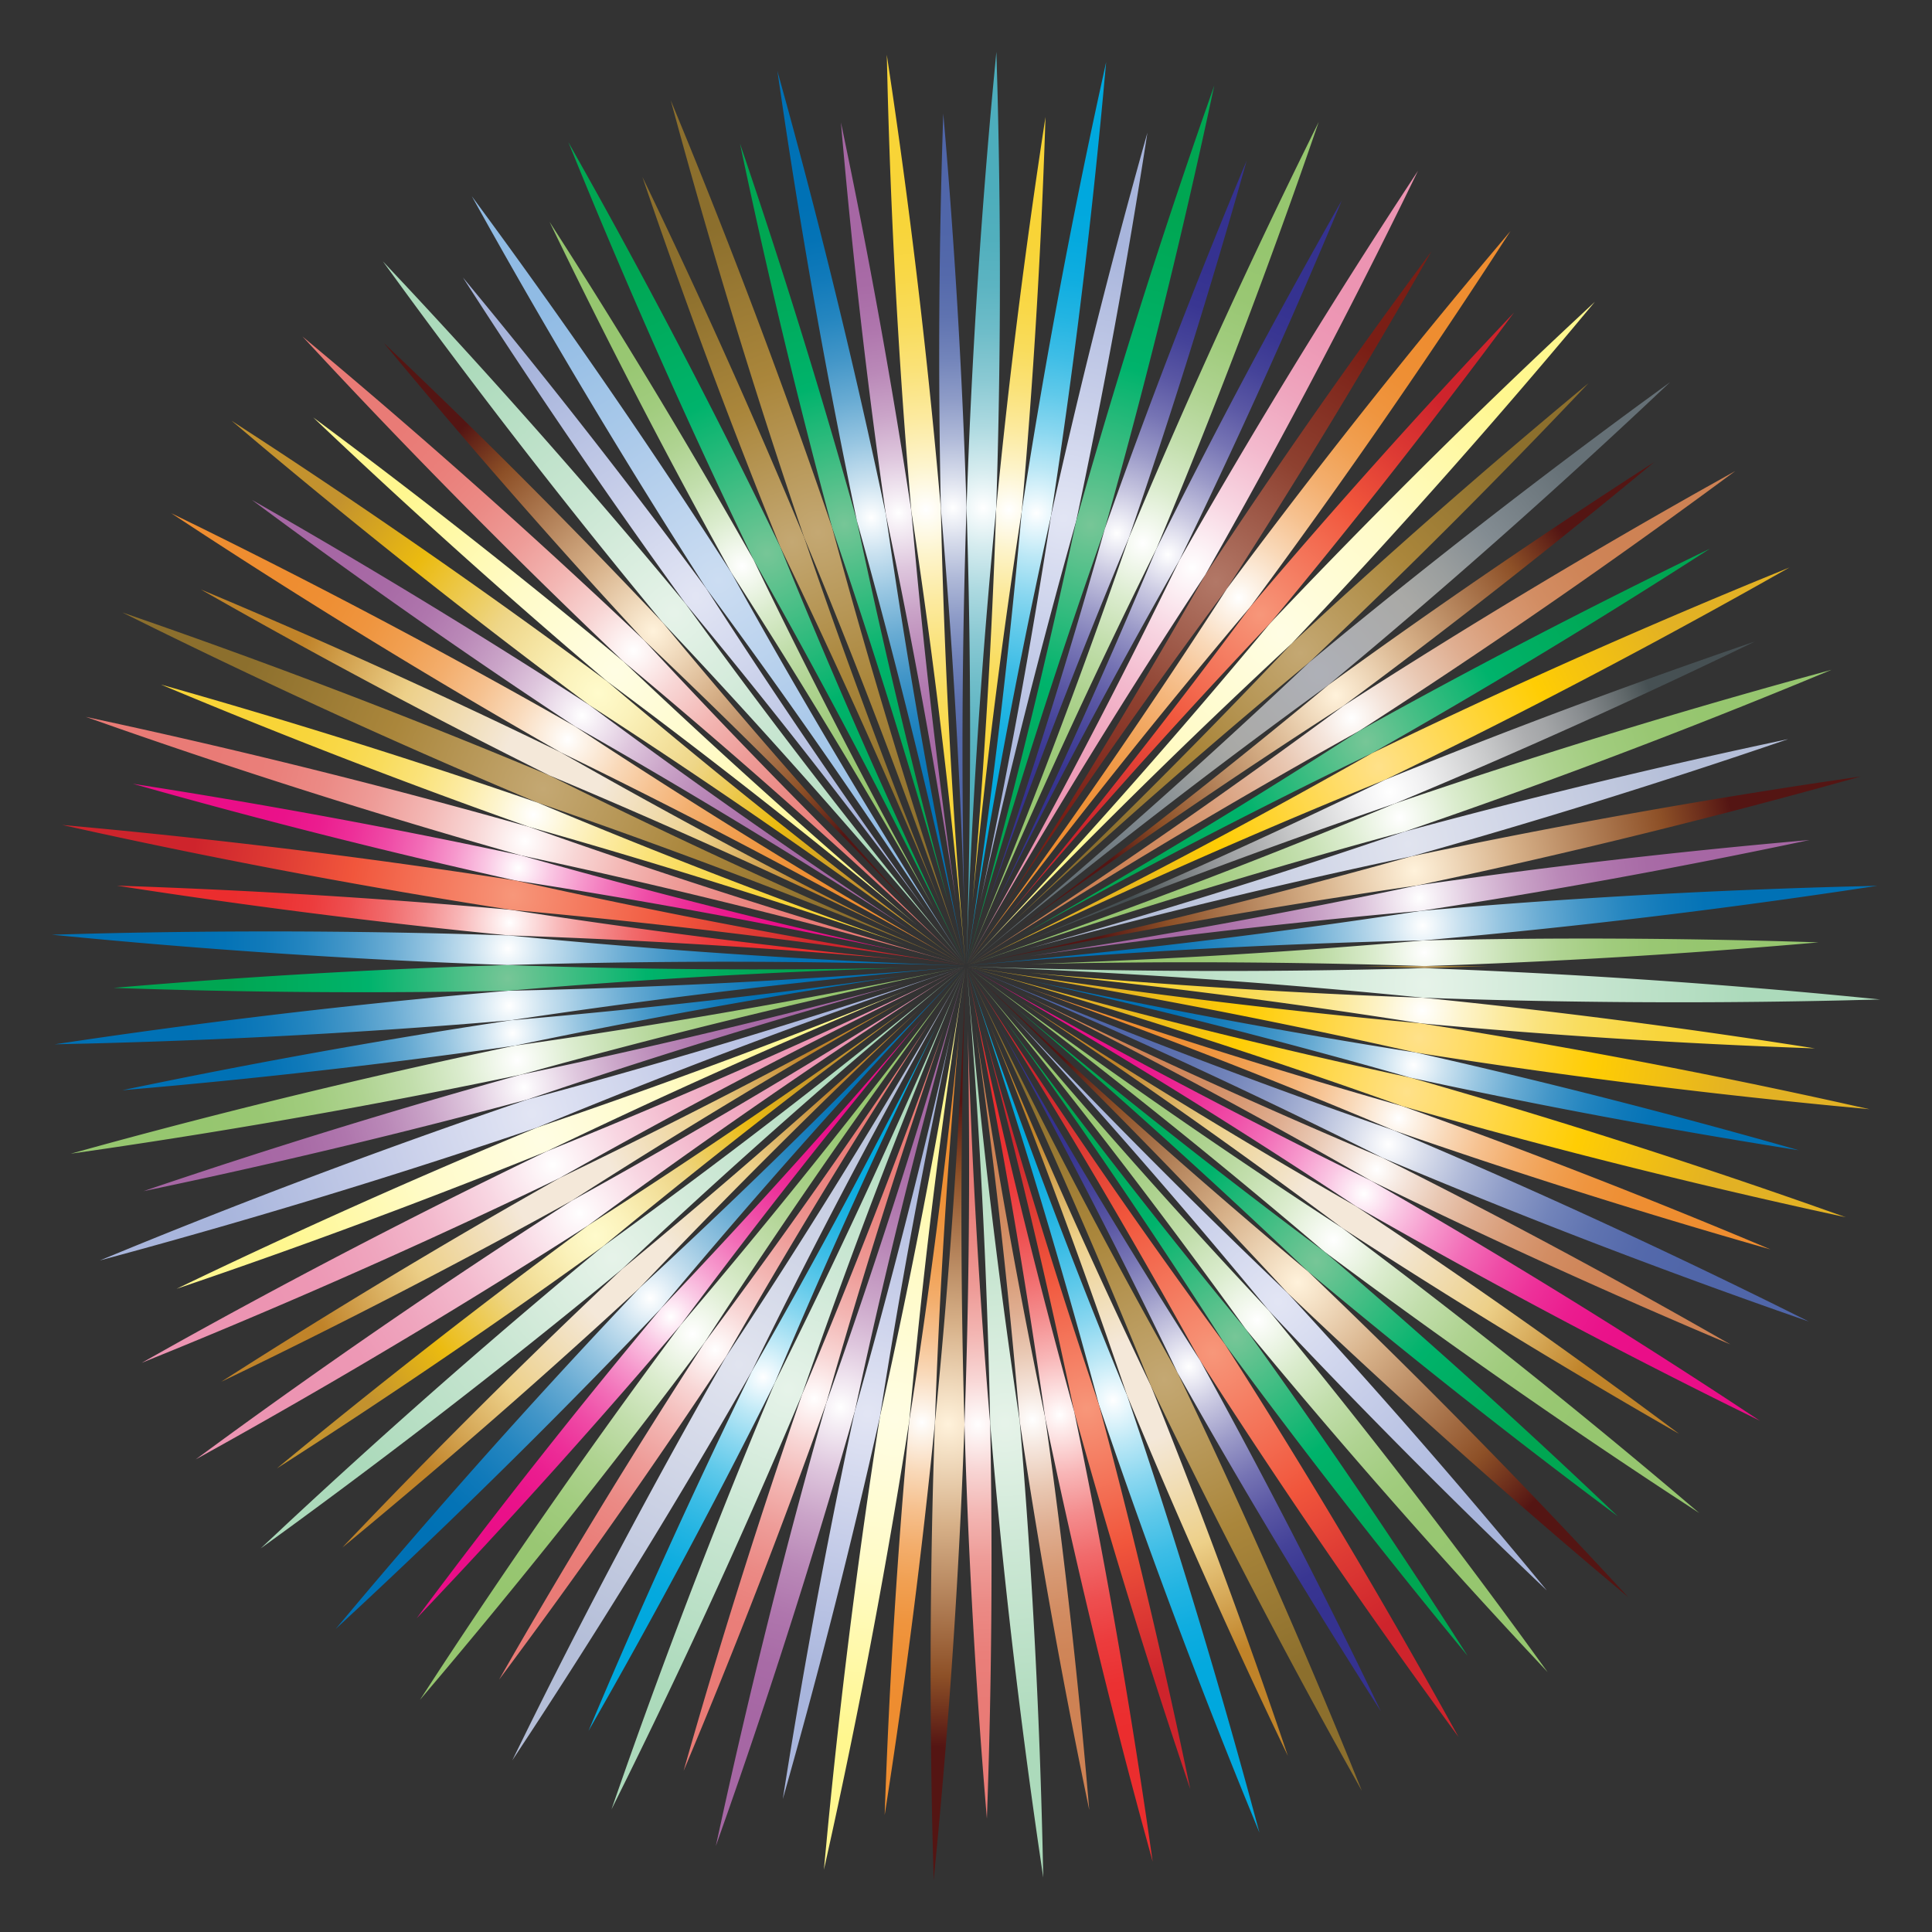 <svg xmlns="http://www.w3.org/2000/svg" viewBox="0 0 1690.73 1690.799"><rect x="0" y="0" width="1690.73" height="1690.799" fill="#333333" stroke="none"/><radialGradient id="a" cx="625.893" cy="1181.179" r="244.089" gradientUnits="userSpaceOnUse"><stop offset="0" stop-color="#fff"/><stop offset=".002" stop-color="#fffefe"/><stop offset=".16" stop-color="#f8d6d5"/><stop offset=".32" stop-color="#f3b6b3"/><stop offset=".483" stop-color="#ee9c98"/><stop offset=".649" stop-color="#eb8a85"/><stop offset=".819" stop-color="#ea7f7a"/><stop offset="1" stop-color="#e97b76"/></radialGradient><path fill="url(#a)" d="M635.382 1187.214a6155.512 6155.512 0 0185.574-145.041 6188.668 6188.668 0 0194.099-149.744 6171.708 6171.708 0 01-198.48 282.456 6182.08 6182.08 0 00-89.765 142.611 6162.106 6162.106 0 00-90.078 152.432 6172.25 6172.25 0 00103.779-143.477 6145.307 6145.307 0 0094.871-139.237z"/><radialGradient id="b" cx="667.911" cy="1205.207" r="244.091" gradientUnits="userSpaceOnUse"><stop offset="0" stop-color="#fff"/><stop offset=".021" stop-color="#f4fbfe"/><stop offset=".135" stop-color="#bce8f6"/><stop offset=".254" stop-color="#8ad7f0"/><stop offset=".373" stop-color="#5fc9ea"/><stop offset=".493" stop-color="#3dbde6"/><stop offset=".615" stop-color="#22b4e2"/><stop offset=".738" stop-color="#0fade0"/><stop offset=".865" stop-color="#04a9de"/><stop offset="1" stop-color="#00a8de"/></radialGradient><path fill="url(#b)" d="M678.059 1210.057a6152.469 6152.469 0 0167.401-154.332 6132.52 6132.52 0 0175.315-160.023A6135.93 6135.93 0 01657.9 1200.087a6125.014 6125.014 0 00-142.853 314.626 6120.182 6120.182 0 0085.679-154.965 6138.722 6138.722 0 0077.333-149.691z"/><radialGradient id="c" cx="689.933" cy="1215.29" r="282.409" gradientUnits="userSpaceOnUse"><stop offset=".006" stop-color="#e6f3e9"/><stop offset=".449" stop-color="#c9e6d2"/><stop offset="1" stop-color="#acdabb"/></radialGradient><path fill="url(#c)" d="M701.973 1220.114a6138.892 6138.892 0 0199.282-266.768 6141.802 6141.802 0 0131.729-78.012l11.777-28.198-11.922 28.152a6148.518 6148.518 0 01-118.562 261.005 6137.463 6137.463 0 01-36.218 73.764 6170.028 6170.028 0 00-31.37 76.015 6176.478 6176.478 0 00-101.493 268.459l-10.09 28.914 13.611-27.448a6182.259 6182.259 0 0090.121-190.998 6171.045 6171.045 0 0063.135-144.885z"/><radialGradient id="d" cx="587.071" cy="1152.264" r="244.089" gradientUnits="userSpaceOnUse"><stop offset="0" stop-color="#fff"/><stop offset=".114" stop-color="#fac8e4"/><stop offset=".234" stop-color="#f697cc"/><stop offset=".356" stop-color="#f26db7"/><stop offset=".479" stop-color="#ef4ba6"/><stop offset=".604" stop-color="#ed3099"/><stop offset=".731" stop-color="#eb1d8f"/><stop offset=".861" stop-color="#ea128a"/><stop offset="1" stop-color="#ea0e88"/></radialGradient><path fill="url(#d)" d="M595.767 1159.395a6192.72 6192.72 0 01213.76-271.085 6195.24 6195.24 0 01-230.954 256.589 6203.293 6203.293 0 00-106.225 130.807 6184.792 6184.792 0 00-107.733 140.513 6176.98 6176.98 0 00120.24-129.989 6195.907 6195.907 0 00110.912-126.835z"/><radialGradient id="e" cx="606.036" cy="1167.322" r="282.404" gradientUnits="userSpaceOnUse"><stop offset="0" stop-color="#fff"/><stop offset=".024" stop-color="#fafcf8"/><stop offset=".177" stop-color="#dbecce"/><stop offset=".334" stop-color="#c2deac"/><stop offset=".492" stop-color="#afd391"/><stop offset=".653" stop-color="#a1cc7e"/><stop offset=".818" stop-color="#99c773"/><stop offset=".994" stop-color="#96c66f"/></radialGradient><path fill="url(#e)" d="M616.574 1174.885a6183.351 6183.351 0 0187.638-131.401 6193.723 6193.723 0 01122.203-171.903l18.187-24.556-18.329 24.469a6197.54 6197.54 0 01-230.506 287.902 6217.47 6217.47 0 00-92.738 127.955 6231.883 6231.883 0 00-72.059 104.373 6233.243 6233.243 0 00-46.766 70.25l-16.733 25.646 19.789-23.388a6226.313 6226.313 0 00133.266-163.834 6213.895 6213.895 0 0096.048-125.513z"/><radialGradient id="f" cx="646.53" cy="1193.845" r="282.404" gradientUnits="userSpaceOnUse"><stop offset="0" stop-color="#e1e4ef"/><stop offset=".5" stop-color="#cbd1e4"/><stop offset="1" stop-color="#b4bed8"/></radialGradient><path fill="url(#f)" d="M657.9 1200.086a6140.978 6140.978 0 01130.826-252.787 6139.467 6139.467 0 0140.935-73.599l15.102-26.566-15.242 26.506a6143.255 6143.255 0 01-108.694 180.713 6138.248 6138.248 0 01-85.445 132.861 6164.24 6164.24 0 00-76.666 138.184 6184.118 6184.118 0 00-96.905 187.681l-13.513 27.476 16.832-25.599a6184.917 6184.917 0 00112.566-178.688 6160.147 6160.147 0 0080.204-136.182z"/><radialGradient id="g" cx="806.917" cy="1244.701" r="244.089" gradientUnits="userSpaceOnUse"><stop offset="0" stop-color="#fff"/><stop offset=".048" stop-color="#fdf4ea"/><stop offset=".176" stop-color="#f9d9b9"/><stop offset=".308" stop-color="#f6c18f"/><stop offset=".44" stop-color="#f3ae6d"/><stop offset=".575" stop-color="#f1a052"/><stop offset=".711" stop-color="#ef953f"/><stop offset=".851" stop-color="#ee8f34"/><stop offset="1" stop-color="#ee8d30"/></radialGradient><path fill="url(#g)" d="M818.126 1245.606a6206.877 6206.877 0 018.092-168.203 6181.98 6181.98 0 0113.424-176.34 6222.597 6222.597 0 01-9.475 88.405 6130.798 6130.798 0 01-10.615 87.292 6151.723 6151.723 0 01-23.816 166.728 6134.975 6134.975 0 00-17.844 255.916 6193.822 6193.822 0 00-3.7 88.936 6178.355 6178.355 0 0024.911-175.32 6189.054 6189.054 0 0019.023-167.414z"/><radialGradient id="h" cx="782.889" cy="1241.688" r="282.405" gradientUnits="userSpaceOnUse"><stop offset=".006" stop-color="#fffde3"/><stop offset=".449" stop-color="#fffbc8"/><stop offset="1" stop-color="#fff78f"/></radialGradient><path fill="url(#h)" d="M795.737 1243.488a6142.458 6142.458 0 0144.361-366.14l4.662-30.22-4.809 30.179a6146.483 6146.483 0 01-37.275 207.604 6140.633 6140.633 0 01-32.566 154.552 6166.645 6166.645 0 00-37.604 282.346 6195.731 6195.731 0 00-8.636 83.936l-2.853 30.503 6.618-29.895a6185.953 6185.953 0 0041.615-207.084 6155.84 6155.84 0 0026.487-155.781z"/><radialGradient id="i" cx="829.744" cy="1246.266" r="282.438" gradientUnits="userSpaceOnUse"><stop offset="0" stop-color="#fff2db"/><stop offset=".309" stop-color="#d7b189"/><stop offset=".751" stop-color="#92562d"/><stop offset=".781" stop-color="#8d5027"/><stop offset="1" stop-color="#541513"/></radialGradient><path fill="url(#i)" d="M844.05 1246.531a6290.978 6290.978 0 01-2.63-157.957c-.197-48.061.183-90.89.76-126.657.58-35.784 1.346-64.479 1.93-84.229l.98-30.555-1.164 30.543a6278.082 6278.082 0 01-12.094 210.576c-3.559 47.917-8.073 101-13.706 157.354a6253.738 6253.738 0 00-3.459 158.003 6310.764 6310.764 0 001.587 211.173l.817 30.618 2.961-30.48a6299.818 6299.818 0 007.392-84.021 6317.77 6317.77 0 0016.626-284.368z"/><radialGradient id="j" cx="712.533" cy="1223.979" r="244.095" gradientUnits="userSpaceOnUse"><stop offset="0" stop-color="#fff"/><stop offset=".002" stop-color="#fffefe"/><stop offset=".16" stop-color="#f8d6d5"/><stop offset=".32" stop-color="#f3b6b3"/><stop offset=".483" stop-color="#ee9c98"/><stop offset=".649" stop-color="#eb8a85"/><stop offset=".819" stop-color="#ea7f7a"/><stop offset="1" stop-color="#e97b76"/></radialGradient><path fill="url(#j)" d="M723.191 1227.564a6152.773 6152.773 0 0148.233-161.348 6129.227 6129.227 0 0155.403-167.968 6133.214 6133.214 0 01-61.7 165.768 6152.325 6152.325 0 01-63.154 156.099 6122.768 6122.768 0 00-103.733 329.596 6108.143 6108.143 0 0066.298-164.191 6146.13 6146.13 0 0058.653-157.956z"/><radialGradient id="k" cx="759.096" cy="1237.203" r="244.092" gradientUnits="userSpaceOnUse"><stop offset=".006" stop-color="#e2e5f4"/><stop offset=".449" stop-color="#c7cee9"/><stop offset="1" stop-color="#a8b5dc"/></radialGradient><path fill="url(#k)" d="M770.111 1239.462a6138.104 6138.104 0 0163.03-339.423 6132.665 6132.665 0 01-84.997 334.61 6140.368 6140.368 0 00-41.042 208.331 6116.336 6116.336 0 00-22.051 131.388 6125.11 6125.11 0 0045.944-170.995 6141.572 6141.572 0 0039.116-163.911z"/><radialGradient id="l" cx="735.603" cy="1231.326" r="282.41" gradientUnits="userSpaceOnUse"><stop offset="0" stop-color="#fff"/><stop offset=".049" stop-color="#f6f0f6"/><stop offset=".199" stop-color="#dec6dd"/><stop offset=".352" stop-color="#caa4c8"/><stop offset=".508" stop-color="#ba89b8"/><stop offset=".665" stop-color="#af76ad"/><stop offset=".828" stop-color="#a86ba6"/><stop offset="1" stop-color="#a667a4"/></radialGradient><path fill="url(#l)" d="M748.143 1234.65a6137.653 6137.653 0 0166.279-276.82 6146.003 6146.003 0 0122.057-81.273l8.278-29.414-8.424 29.373a6147.762 6147.762 0 01-113.143 351.048 6163.652 6163.652 0 00-71.488 275.723 6204.098 6204.098 0 00-18.731 82.284l-6.524 29.936 10.192-28.895a6187.876 6187.876 0 0088.499-273.013 6136.768 6136.768 0 0023.005-78.949z"/><radialGradient id="m" cx="507.468" cy="1061.62" r="282.404" gradientUnits="userSpaceOnUse"><stop offset="0" stop-color="#fff"/><stop offset=".018" stop-color="#fefbfc"/><stop offset=".218" stop-color="#f8d6e2"/><stop offset=".418" stop-color="#f3b9cd"/><stop offset=".617" stop-color="#efa5be"/><stop offset=".812" stop-color="#ed98b5"/><stop offset="1" stop-color="#ec94b2"/></radialGradient><path fill="url(#m)" d="M514.665 1072.41a6176.513 6176.513 0 01232.999-163.483 6181.555 6181.555 0 0170.346-46.29l25.68-16.559-25.765 16.426a6154.905 6154.905 0 01-180.022 109.865 6136.754 6136.754 0 01-137.237 78.203 6165.11 6165.11 0 00-236.174 159.237 6207.21 6207.21 0 00-68.531 49.244l-24.715 18.109 26.77-14.903a6224.667 6224.667 0 00182.509-106.29 6208.649 6208.649 0 00134.14-83.559z"/><radialGradient id="n" cx="474.036" cy="997.22" r="244.093" gradientUnits="userSpaceOnUse"><stop offset=".006" stop-color="#fffde3"/><stop offset=".449" stop-color="#fffbc8"/><stop offset="1" stop-color="#fff78f"/></radialGradient><path fill="url(#n)" d="M478.431 1007.57a6148.34 6148.34 0 01152.705-70.985 6133.324 6133.324 0 01162.421-70.016 6135.186 6135.186 0 01-164.951 63.844 6151.579 6151.579 0 01-158.69 56.343 6120.946 6120.946 0 00-315.402 141.114 6119.315 6119.315 0 00166.824-59.359 6134.896 6134.896 0 00157.093-60.941z"/><radialGradient id="o" cx="458.464" cy="951.39" r="244.094" gradientUnits="userSpaceOnUse"><stop offset="0" stop-color="#fff"/><stop offset=".049" stop-color="#f6f0f6"/><stop offset=".199" stop-color="#dec6dd"/><stop offset=".352" stop-color="#caa4c8"/><stop offset=".508" stop-color="#ba89b8"/><stop offset=".665" stop-color="#af76ad"/><stop offset=".828" stop-color="#a86ba6"/><stop offset="1" stop-color="#a667a4"/></radialGradient><path fill="url(#o)" d="M461.567 962.199a6156.449 6156.449 0 01160.183-51.994 6132.547 6132.547 0 01169.694-49.851 6134.358 6134.358 0 01-335.798 80.148 6140.073 6140.073 0 00-161.717 47.373 6125.182 6125.182 0 00-168.447 54.551 6115.812 6115.812 0 00172.784-38.742 6140.261 6140.261 0 00163.301-41.485z"/><radialGradient id="p" cx="465.532" cy="974.549" r="282.41" gradientUnits="userSpaceOnUse"><stop offset=".006" stop-color="#e2e5f4"/><stop offset=".449" stop-color="#c7cee9"/><stop offset="1" stop-color="#a8b5dc"/></radialGradient><path fill="url(#p)" d="M469.916 986.756a6140.825 6140.825 0 01265.451-102.753 6143.805 6143.805 0 0179.415-28.031l28.91-9.902-28.968 9.762a6155.143 6155.143 0 01-201.139 63.413A6138.742 6138.742 0 01461.568 962.2a6165.917 6165.917 0 00-267.507 97.847 6195.928 6195.928 0 00-78.356 31.344l-28.331 11.639 29.567-8.032a6198.134 6198.134 0 00202.695-59.329 6167.588 6167.588 0 00150.28-48.913z"/><radialGradient id="q" cx="452.781" cy="927.849" r="282.407" gradientUnits="userSpaceOnUse"><stop offset="0" stop-color="#fff"/><stop offset=".024" stop-color="#fafcf8"/><stop offset=".177" stop-color="#dbecce"/><stop offset=".334" stop-color="#c2deac"/><stop offset=".492" stop-color="#afd391"/><stop offset=".653" stop-color="#a1cc7e"/><stop offset=".818" stop-color="#99c773"/><stop offset=".994" stop-color="#96c66f"/></radialGradient><path fill="url(#q)" d="M455.647 940.502a6143.846 6143.846 0 01358.158-88.103l29.897-6.332-29.945 6.187a6147.678 6147.678 0 01-363.432 62.857 6173.526 6173.526 0 00-80.357 17.374 6174.771 6174.771 0 00-197.023 47.388 6172.294 6172.294 0 00-81.566 21.632l-29.522 8.124 30.318-4.394a6179.978 6179.978 0 0083.39-12.876 6175.442 6175.442 0 00124.974-21.486 6156.672 6156.672 0 00155.108-30.371z"/><radialGradient id="r" cx="445.776" cy="879.957" r="282.404" gradientUnits="userSpaceOnUse"><stop offset="0" stop-color="#fff"/><stop offset=".11" stop-color="#cbe2f0"/><stop offset=".239" stop-color="#96c5e1"/><stop offset=".37" stop-color="#68abd3"/><stop offset=".499" stop-color="#4396c8"/><stop offset=".628" stop-color="#2586c0"/><stop offset=".755" stop-color="#117aba"/><stop offset=".879" stop-color="#0473b6"/><stop offset="1" stop-color="#0071b5"/></radialGradient><path fill="url(#r)" d="M447.086 892.859a6142.926 6142.926 0 01156.467-21.583 6242.08 6242.08 0 01125.875-14.416 6194.92 6194.92 0 0183.837-8.161l30.447-2.68-30.468 2.515a6201.359 6201.359 0 01-84.026 6.154 6224.695 6224.695 0 01-284.353 12.328 6249.067 6249.067 0 00-157.247 15.486 6274.342 6274.342 0 00-125.937 15.303 6235.918 6235.918 0 00-83.545 11.6l-30.292 4.49 30.622-.706a6254.149 6254.149 0 00210.99-8.946 6176.917 6176.917 0 00157.63-11.384z"/><radialGradient id="s" cx="448.554" cy="904.007" r="244.09" gradientUnits="userSpaceOnUse"><stop offset="0" stop-color="#fff"/><stop offset=".11" stop-color="#cbe2f0"/><stop offset=".239" stop-color="#96c5e1"/><stop offset=".37" stop-color="#68abd3"/><stop offset=".499" stop-color="#4396c8"/><stop offset=".628" stop-color="#2586c0"/><stop offset=".755" stop-color="#117aba"/><stop offset=".879" stop-color="#0473b6"/><stop offset="1" stop-color="#0071b5"/></radialGradient><path fill="url(#s)" d="M450.327 915.112a6143.76 6143.76 0 01251.954-47.258 6136.186 6136.186 0 0187.815-13.926 6137.29 6137.29 0 01-343.011 38.93 6127.981 6127.981 0 00-340.075 61.226 6097.992 6097.992 0 0088.636-8.185 6134.177 6134.177 0 00254.681-30.787z"/><radialGradient id="t" cx="536.001" cy="1100.726" r="282.404" gradientUnits="userSpaceOnUse"><stop offset=".006" stop-color="#e6f3e9"/><stop offset=".449" stop-color="#c9e6d2"/><stop offset="1" stop-color="#acdabb"/></radialGradient><path fill="url(#t)" d="M544.44 1110.576a6197.457 6197.457 0 01116.389-106.782 6212.692 6212.692 0 01159.576-137.897l23.504-19.526-23.614 19.398A6209.532 6209.532 0 01654.759 996.44a6192.828 6192.828 0 01-126.839 94.138 6217.454 6217.454 0 00-215.33 186.461 6256.911 6256.911 0 00-62.132 57.106l-22.364 20.937 24.784-18.012a6254.756 6254.756 0 00168.417-127.44 6229.013 6229.013 0 00123.145-99.054z"/><radialGradient id="u" cx="569.015" cy="1136.126" r="282.404" gradientUnits="userSpaceOnUse"><stop offset="0" stop-color="#fff"/><stop offset=".11" stop-color="#cbe2f0"/><stop offset=".239" stop-color="#96c5e1"/><stop offset=".37" stop-color="#68abd3"/><stop offset=".499" stop-color="#4396c8"/><stop offset=".628" stop-color="#2586c0"/><stop offset=".755" stop-color="#117aba"/><stop offset=".879" stop-color="#0473b6"/><stop offset="1" stop-color="#0071b5"/></radialGradient><path fill="url(#u)" d="M578.573 1144.898a6199.951 6199.951 0 01102.763-119.948 6214.836 6214.836 0 01141.916-156.019l20.997-22.201-21.127 22.09a6215.384 6215.384 0 01-203.359 202.045 6201.78 6201.78 0 01-59.988 56.159 6224.637 6224.637 0 00-107.402 115.925 6254.089 6254.089 0 00-138.899 159.114l-19.692 23.458 22.448-20.85a6242.73 6242.73 0 00151.941-146.687 6220.117 6220.117 0 00110.402-113.086z"/><radialGradient id="v" cx="551.995" cy="1118.905" r="244.089" gradientUnits="userSpaceOnUse"><stop offset=".18" stop-color="#f4e8d9"/><stop offset=".59" stop-color="#edd089"/><stop offset="1" stop-color="#c08329"/></radialGradient><path fill="url(#v)" d="M559.775 1127.025a6219.859 6219.859 0 01117.648-120.484 6198.664 6198.664 0 01127.035-123.052 6201.353 6201.353 0 01-260.018 227.088 6207.302 6207.302 0 00-121.12 117.144 6182.894 6182.894 0 00-123.787 126.602 6181.33 6181.33 0 00134.937-114.654 6210.97 6210.97 0 00125.305-112.644z"/><radialGradient id="w" cx="521.167" cy="1081.584" r="244.089" gradientUnits="userSpaceOnUse"><stop offset="0" stop-color="#fffbcc"/><stop offset=".115" stop-color="#fbf2bb"/><stop offset=".341" stop-color="#f0d98e"/><stop offset=".371" stop-color="#eed688"/><stop offset=".685" stop-color="#ebbb10"/><stop offset="1" stop-color="#c3922e"/></radialGradient><path fill="url(#w)" d="M527.919 1090.578a6205.853 6205.853 0 01131.235-105.516A6177.686 6177.686 0 01800.03 878.128a6182.183 6182.183 0 01-285.365 194.282 6170.318 6170.318 0 00-272.36 212.63 6165.371 6165.371 0 00147.71-97.646 6195.2 6195.2 0 00137.904-96.816z"/><radialGradient id="x" cx="495.045" cy="1040.83" r="244.089" gradientUnits="userSpaceOnUse"><stop offset=".18" stop-color="#f4e8d9"/><stop offset=".59" stop-color="#edd089"/><stop offset="1" stop-color="#c08329"/></radialGradient><path fill="url(#x)" d="M500.665 1050.572a6134.613 6134.613 0 01295.741-178.088 6134.507 6134.507 0 01-306.713 158.457 6139.67 6139.67 0 00-145.59 84.822 6119.375 6119.375 0 00-150.419 93.416 6121.711 6121.711 0 00306.981-158.607z"/><radialGradient id="y" cx="483.853" cy="1019.355" r="282.407" gradientUnits="userSpaceOnUse"><stop offset="0" stop-color="#fff"/><stop offset=".018" stop-color="#fefbfc"/><stop offset=".218" stop-color="#f8d6e2"/><stop offset=".418" stop-color="#f3b9cd"/><stop offset=".617" stop-color="#efa5be"/><stop offset=".812" stop-color="#ed98b5"/><stop offset="1" stop-color="#ec94b2"/></radialGradient><path fill="url(#y)" d="M489.693 1030.939a6134.92 6134.92 0 01138.549-75.857 6153.656 6153.656 0 01187.947-95.685l27.498-13.326-27.564 13.19a6151.085 6151.085 0 01-191.995 87.283 6136.883 6136.883 0 01-145.696 61.027 6158.515 6158.515 0 00-141.491 70.393 6176.207 6176.207 0 00-112.212 59.098 6206.297 6206.297 0 00-73.985 40.591l-26.724 14.985 28.379-11.55a6182.749 6182.749 0 00194.036-83.417 6152.733 6152.733 0 00143.258-66.732z"/><radialGradient id="z" cx="855.875" cy="1246.423" r="244.16" gradientUnits="userSpaceOnUse"><stop offset="0" stop-color="#fff"/><stop offset=".002" stop-color="#fffefe"/><stop offset=".16" stop-color="#f8d6d5"/><stop offset=".32" stop-color="#f3b6b3"/><stop offset=".483" stop-color="#ee9c98"/><stop offset=".649" stop-color="#eb8a85"/><stop offset=".819" stop-color="#ea7f7a"/><stop offset="1" stop-color="#e97b76"/></radialGradient><path fill="url(#z)" d="M866.533 1245.995a6255.414 6255.414 0 01-19.596-344.664 6278.765 6278.765 0 01-.472 262.673 6278.49 6278.49 0 01-2.415 82.527c.392 13.42.833 27.026 1.324 40.795a6268.813 6268.813 0 005.858 127.517 6276.268 6276.268 0 0012.422 176.672 6241.432 6241.432 0 002.879-345.52z"/><radialGradient id="A" cx="974.094" cy="1225.446" r="282.411" gradientUnits="userSpaceOnUse"><stop offset="0" stop-color="#fff"/><stop offset=".021" stop-color="#f4fbfe"/><stop offset=".135" stop-color="#bce8f6"/><stop offset=".254" stop-color="#8ad7f0"/><stop offset=".373" stop-color="#5fc9ea"/><stop offset=".493" stop-color="#3dbde6"/><stop offset=".615" stop-color="#22b4e2"/><stop offset=".738" stop-color="#0fade0"/><stop offset=".865" stop-color="#04a9de"/><stop offset="1" stop-color="#00a8de"/></radialGradient><path fill="url(#A)" d="M986.304 1221.072a6140.773 6140.773 0 01-102.456-265.566 6129.667 6129.667 0 01-27.941-79.443l-9.869-28.92 9.726 28.969a6141.611 6141.611 0 0163.19 201.217 6137.222 6137.222 0 0142.784 152.059 6164.912 6164.912 0 0097.547 267.617 6188.392 6188.392 0 0031.255 78.388l11.61 28.353-7.999-29.577a6199.986 6199.986 0 00-22.785-81.255 6166.091 6166.091 0 00-85.062-271.842z"/><radialGradient id="B" cx="1193.592" cy="1044.692" r="282.404" gradientUnits="userSpaceOnUse"><stop offset="0" stop-color="#fff"/><stop offset=".114" stop-color="#fac8e4"/><stop offset=".234" stop-color="#f697cc"/><stop offset=".356" stop-color="#f26db7"/><stop offset=".479" stop-color="#ef4ba6"/><stop offset=".604" stop-color="#ed3099"/><stop offset=".731" stop-color="#eb1d8f"/><stop offset=".861" stop-color="#ea128a"/><stop offset="1" stop-color="#ea0e88"/></radialGradient><path fill="url(#B)" d="M1199.844 1033.325a6138.913 6138.913 0 01-252.641-131.109 6144.777 6144.777 0 01-73.55-41.016l-26.548-15.131 26.48 15.267a6144.442 6144.442 0 01180.597 108.901 6143.707 6143.707 0 01132.761 85.591 6191.817 6191.817 0 0071.616 40.419 6176.135 6176.135 0 00254.049 133.52l27.469 13.549-25.58-16.862a6195.691 6195.691 0 00-178.566-112.773 6154.343 6154.343 0 00-136.087-80.356z"/><radialGradient id="C" cx="1204.975" cy="1023.318" r="244.091" gradientUnits="userSpaceOnUse"><stop offset="0" stop-color="#fff"/><stop offset=".101" stop-color="#f5e6dd"/><stop offset=".242" stop-color="#e9c8b3"/><stop offset=".388" stop-color="#dfae91"/><stop offset=".534" stop-color="#d89b76"/><stop offset=".684" stop-color="#d28d63"/><stop offset=".837" stop-color="#cf8558"/><stop offset="1" stop-color="#ce8254"/></radialGradient><path fill="url(#C)" d="M1209.834 1013.176a6150.424 6150.424 0 01-154.251-67.571 6133.375 6133.375 0 01-159.942-75.495 6134.462 6134.462 0 01304.204 163.217 6122.35 6122.35 0 00314.465 143.203 6108.387 6108.387 0 00-154.865-85.849 6129.048 6129.048 0 00-149.611-77.505z"/><radialGradient id="D" cx="1223.796" cy="978.719" r="244.095" gradientUnits="userSpaceOnUse"><stop offset="0" stop-color="#fff"/><stop offset=".048" stop-color="#fdf4ea"/><stop offset=".176" stop-color="#f9d9b9"/><stop offset=".308" stop-color="#f6c18f"/><stop offset=".44" stop-color="#f3ae6d"/><stop offset=".575" stop-color="#f1a052"/><stop offset=".711" stop-color="#ef953f"/><stop offset=".851" stop-color="#ee8f34"/><stop offset="1" stop-color="#ee8d30"/></radialGradient><path fill="url(#D)" d="M1227.392 968.064a6154.148 6154.148 0 01-161.289-48.411 6133.1 6133.1 0 01-167.911-55.593 6138.169 6138.169 0 01321.729 125.216 6142.965 6142.965 0 00159.921 53.084 6118.52 6118.52 0 00169.557 51.019 6120.393 6120.393 0 00-164.111-66.48 6138.876 6138.876 0 00-157.896-58.835z"/><radialGradient id="E" cx="1215.087" cy="1001.312" r="282.409" gradientUnits="userSpaceOnUse"><stop offset="0" stop-color="#fff"/><stop offset=".11" stop-color="#d9deec"/><stop offset=".251" stop-color="#afb9d8"/><stop offset=".394" stop-color="#8d9bc7"/><stop offset=".539" stop-color="#7284ba"/><stop offset=".687" stop-color="#5f73b0"/><stop offset=".839" stop-color="#5469ab"/><stop offset="1" stop-color="#5066a9"/></radialGradient><path fill="url(#E)" d="M1219.921 989.276a6139.75 6139.75 0 01-266.657-99.581 6137.863 6137.863 0 01-77.974-31.816l-28.184-11.808 28.13 11.95a6148.715 6148.715 0 01260.876 118.856 6127.537 6127.537 0 0173.722 36.3 6154.674 6154.674 0 00146.385 59.55 6181.843 6181.843 0 00197.937 73.701l28.911 10.127-27.433-13.643a6199.162 6199.162 0 00-190.904-90.339 6163.325 6163.325 0 00-144.809-63.297z"/><radialGradient id="F" cx="1180.899" cy="1065.31" r="244.089" gradientUnits="userSpaceOnUse"><stop offset=".18" stop-color="#f4e8d9"/><stop offset=".59" stop-color="#edd089"/><stop offset="1" stop-color="#c08329"/></radialGradient><path fill="url(#F)" d="M1186.943 1055.828a6158.249 6158.249 0 01-219.699-132.08 6170.35 6170.35 0 01-74.885-47.921 6168.663 6168.663 0 01145.975 99.869 6189.162 6189.162 0 01136.261 98.929 6157.445 6157.445 0 00294.842 180.169 6156.728 6156.728 0 00-143.358-103.935 6140.288 6140.288 0 00-139.136-95.031z"/><radialGradient id="G" cx="1167.021" cy="1085.159" r="282.404" gradientUnits="userSpaceOnUse"><stop offset="0" stop-color="#fff"/><stop offset=".024" stop-color="#fafcf8"/><stop offset=".177" stop-color="#dbecce"/><stop offset=".334" stop-color="#c2deac"/><stop offset=".492" stop-color="#afd391"/><stop offset=".653" stop-color="#a1cc7e"/><stop offset=".818" stop-color="#99c773"/><stop offset=".994" stop-color="#96c66f"/></radialGradient><path fill="url(#G)" d="M1174.596 1074.624a6180.992 6180.992 0 01-131.308-87.787 6198.272 6198.272 0 01-171.76-122.39l-24.535-18.214 24.441 18.351a6198.046 6198.046 0 01287.645 230.83 6220.424 6220.424 0 00127.855 92.884 6239.35 6239.35 0 00174.481 119.018l25.634 16.768-23.366-19.816a6241.647 6241.647 0 00-163.688-133.458 6210.45 6210.45 0 00-125.399-96.186z"/><radialGradient id="H" cx="1231.166" cy="955.652" r="282.41" gradientUnits="userSpaceOnUse"><stop offset="0" stop-color="#fcf3dd"/><stop offset="0" stop-color="#fdedc1"/><stop offset="0" stop-color="#ffe18a"/><stop offset=".551" stop-color="#ffcd03"/><stop offset=".668" stop-color="#f7c50d"/><stop offset="1" stop-color="#e2b124"/></radialGradient><path fill="url(#H)" d="M1234.509 943.123a6140.999 6140.999 0 01-357.989-88.739l-29.414-8.314 29.364 8.457a6152.074 6152.074 0 01201.491 62.34 6137.31 6137.31 0 01149.432 51.197 6157.448 6157.448 0 00152.519 41.404 6184.084 6184.084 0 00205.386 49.21l29.928 6.556-28.874-10.221a6189.502 6189.502 0 00-200.448-66.581 6149.784 6149.784 0 00-151.395-45.309z"/><radialGradient id="I" cx="1246.216" cy="861.434" r="282.437" gradientUnits="userSpaceOnUse"><stop offset=".006" stop-color="#e6f3e9"/><stop offset=".449" stop-color="#c9e6d2"/><stop offset="1" stop-color="#acdabb"/></radialGradient><path fill="url(#I)" d="M1246.491 847.228a6288.503 6288.503 0 01-157.954 2.456c-48.064.143-90.875-.281-126.663-.9a6267.58 6267.58 0 01-84.224-2.022l-30.553-1.014 30.543 1.198a6254.635 6254.635 0 01142.789 7.583 6225.988 6225.988 0 01225.114 18.624 6254.776 6254.776 0 00226.03 3.968 6292.537 6292.537 0 00143.141-1.693l30.618-.784-30.478-2.995a6306.031 6306.031 0 00-84.016-7.485 6294.57 6294.57 0 00-126.524-9.127 6319.54 6319.54 0 00-157.823-7.809z"/><radialGradient id="J" cx="1246.514" cy="846.33" r="39.048" gradientUnits="userSpaceOnUse"><stop offset="0" stop-color="#c4a873"/><stop offset=".5" stop-color="#aa863b"/><stop offset="1" stop-color="#8c6f2d"/></radialGradient><path fill="url(#J)" d="M1301.729 845.431h-110.43c18.661.525 37.147 1.13 55.192 1.796a6251.57 6251.57 0 0055.238-1.796z"/><radialGradient id="K" cx="1244.628" cy="884.361" r="244.089" gradientUnits="userSpaceOnUse"><stop offset="0" stop-color="#fff"/><stop offset=".14" stop-color="#fdf4cc"/><stop offset=".286" stop-color="#fcea9f"/><stop offset=".433" stop-color="#fae279"/><stop offset=".578" stop-color="#f9dc5c"/><stop offset=".722" stop-color="#f9d848"/><stop offset=".864" stop-color="#f8d53b"/><stop offset="1" stop-color="#f8d437"/></radialGradient><path fill="url(#K)" d="M1245.544 873.152a6178.123 6178.123 0 01-168.199-8.281 6182.002 6182.002 0 01-176.318-13.621 6199.409 6199.409 0 01175.67 20.285 6155.873 6155.873 0 01166.708 24.004 6133.72 6133.72 0 00167.952 13.114 6182.575 6182.575 0 00176.875 8.817 6175.948 6175.948 0 00-260.559-35.472 6272.829 6272.829 0 00-82.129-8.846z"/><radialGradient id="L" cx="1241.58" cy="908.383" r="282.405" gradientUnits="userSpaceOnUse"><stop offset="0" stop-color="#fcf3dd"/><stop offset="0" stop-color="#fdedc1"/><stop offset="0" stop-color="#ffe18a"/><stop offset=".551" stop-color="#ffcd03"/><stop offset=".668" stop-color="#f7c50d"/><stop offset="1" stop-color="#e2b124"/></radialGradient><path fill="url(#L)" d="M1243.403 895.54a6145.236 6145.236 0 01-366.099-44.775l-30.213-4.696 30.174 4.843a6150.614 6150.614 0 01207.569 37.51 6138.671 6138.671 0 01154.509 32.74 6170.823 6170.823 0 00156.422 22.652 6176.517 6176.517 0 00209.806 23.998l30.498 2.887-29.888-6.652a6186.82 6186.82 0 00-207.034-41.846 6158.167 6158.167 0 00-155.744-26.661z"/><radialGradient id="M" cx="1237.073" cy="932.175" r="244.092" gradientUnits="userSpaceOnUse"><stop offset="0" stop-color="#fff"/><stop offset=".11" stop-color="#cbe2f0"/><stop offset=".239" stop-color="#96c5e1"/><stop offset=".37" stop-color="#68abd3"/><stop offset=".499" stop-color="#4396c8"/><stop offset=".628" stop-color="#2586c0"/><stop offset=".755" stop-color="#117aba"/><stop offset=".879" stop-color="#0473b6"/><stop offset="1" stop-color="#0071b5"/></radialGradient><path fill="url(#M)" d="M1239.344 921.161a6137.301 6137.301 0 01-339.351-63.413 6135.763 6135.763 0 01334.516 85.375 6138.5 6138.5 0 00165.154 33.344 6113.457 6113.457 0 00174.49 30.134 6127.446 6127.446 0 00-170.945-46.138 6140.883 6140.883 0 00-163.864-39.302z"/><radialGradient id="N" cx="879.474" cy="1245.093" r="282.404" gradientUnits="userSpaceOnUse"><stop offset=".006" stop-color="#e6f3e9"/><stop offset=".449" stop-color="#c9e6d2"/><stop offset="1" stop-color="#acdabb"/></radialGradient><path fill="url(#N)" d="M892.38 1243.794a6146.522 6146.522 0 01-21.408-156.485 6221.766 6221.766 0 01-14.277-125.897 6199.307 6199.307 0 01-8.068-83.843l-2.646-30.449 2.481 30.472a6157.78 6157.78 0 016.058 84.025 6227.113 6227.113 0 0112.013 284.378 6251.045 6251.045 0 0015.31 157.258 6271.282 6271.282 0 0015.162 125.949 6170.933 6170.933 0 0011.505 83.566l4.456 30.296-.671-30.624a6250.943 6250.943 0 00-8.709-210.996 6165.346 6165.346 0 00-11.206-157.65z"/><radialGradient id="O" cx="1151.939" cy="1104.102" r="244.089" gradientUnits="userSpaceOnUse"><stop offset="0" stop-color="#77c697"/><stop offset=".257" stop-color="#38bc80"/><stop offset=".5" stop-color="#00b36c"/><stop offset=".543" stop-color="#00b269"/><stop offset="1" stop-color="#00a652"/></radialGradient><path fill="url(#O)" d="M1159.078 1095.414a6193.262 6193.262 0 01-270.845-214.062 6197.064 6197.064 0 01256.333 231.24 6202.977 6202.977 0 00130.684 106.367 6177.405 6177.405 0 00140.395 107.893 6175.126 6175.126 0 00-129.851-120.382 6193.824 6193.824 0 00-126.716-111.056z"/><radialGradient id="P" cx="444.412" cy="856.427" r="244.155" gradientUnits="userSpaceOnUse"><stop offset="0" stop-color="#77c697"/><stop offset=".257" stop-color="#38bc80"/><stop offset=".5" stop-color="#00b36c"/><stop offset=".543" stop-color="#00b269"/><stop offset="1" stop-color="#00a652"/></radialGradient><path fill="url(#P)" d="M444.863 867.016a6259.01 6259.01 0 01167.993-12.123 6245.048 6245.048 0 01176.64-7.852 6275.792 6275.792 0 01-176.811 1.085 6297.527 6297.527 0 01-168.392-3.593 6274.55 6274.55 0 00-344.964 19.983 6243.467 6243.467 0 00345.534 2.5z"/><radialGradient id="Q" cx="950.925" cy="1232.482" r="244.094" gradientUnits="userSpaceOnUse"><stop offset="0" stop-color="#f7977a"/><stop offset=".071" stop-color="#f68d71"/><stop offset=".5" stop-color="#f1563c"/><stop offset=".745" stop-color="#de3b34"/><stop offset="1" stop-color="#ce242c"/></radialGradient><path fill="url(#Q)" d="M961.737 1229.389a6152.626 6152.626 0 01-51.813-160.235A6133.452 6133.452 0 01860.261 899.4a6134.696 6134.696 0 0179.774 335.888 6123.631 6123.631 0 00101.553 330.276 6120.477 6120.477 0 00-79.851-336.175z"/><radialGradient id="R" cx="996.771" cy="1216.963" r="244.093" gradientUnits="userSpaceOnUse"><stop offset=".18" stop-color="#f4e8d9"/><stop offset=".59" stop-color="#edd089"/><stop offset="1" stop-color="#c08329"/></radialGradient><path fill="url(#R)" d="M1007.126 1212.578a6150.93 6150.93 0 01-70.812-152.779 6131.733 6131.733 0 01-69.836-162.504 6136.401 6136.401 0 01119.825 323.777 6142.035 6142.035 0 0066.409 154.857 6117.707 6117.707 0 0074.35 160.702 6124.295 6124.295 0 00-119.936-324.053z"/><radialGradient id="S" cx="927.382" cy="1238.143" r="282.407" gradientUnits="userSpaceOnUse"><stop offset="0" stop-color="#fff"/><stop offset=".055" stop-color="#fde8e8"/><stop offset=".182" stop-color="#f8b6b7"/><stop offset=".313" stop-color="#f48c8d"/><stop offset=".444" stop-color="#f16a6b"/><stop offset=".578" stop-color="#ee4f50"/><stop offset=".713" stop-color="#ec3c3d"/><stop offset=".852" stop-color="#eb3132"/><stop offset="1" stop-color="#eb2d2e"/></radialGradient><path fill="url(#S)" d="M940.036 1235.288a6141.59 6141.59 0 01-87.702-358.255l-6.299-29.903 6.154 29.953a6143.993 6143.993 0 0162.45 363.492 6155.525 6155.525 0 0034.173 154.281 6186.233 6186.233 0 0051.826 204.769l8.091 29.529-4.361-30.324a6191.761 6191.761 0 00-34.134-208.408 6162.692 6162.692 0 00-30.198-155.134z"/><radialGradient id="T" cx="903.531" cy="1242.337" r="244.089" gradientUnits="userSpaceOnUse"><stop offset="0" stop-color="#fff"/><stop offset=".101" stop-color="#f5e6dd"/><stop offset=".242" stop-color="#e9c8b3"/><stop offset=".388" stop-color="#dfae91"/><stop offset=".534" stop-color="#d89b76"/><stop offset=".684" stop-color="#d28d63"/><stop offset=".837" stop-color="#cf8558"/><stop offset="1" stop-color="#ce8254"/></radialGradient><path fill="url(#T)" d="M914.638 1240.575a6144.379 6144.379 0 01-46.976-252 6127.687 6127.687 0 01-13.828-87.836 6133.691 6133.691 0 0131.086 260.846 6149.173 6149.173 0 017.46 82.209 6137.117 6137.117 0 0027.27 166.278 6124.508 6124.508 0 0033.577 173.864 6124.785 6124.785 0 00-8.085-88.64 6132.99 6132.99 0 00-30.504-254.721z"/><radialGradient id="U" cx="1018.916" cy="1207.166" r="282.407" gradientUnits="userSpaceOnUse"><stop offset="0" stop-color="#c4a873"/><stop offset=".5" stop-color="#aa863b"/><stop offset="1" stop-color="#8c6f2d"/></radialGradient><path fill="url(#U)" d="M1030.508 1201.346A6138.247 6138.247 0 01896.68 950.134a6132.217 6132.217 0 01-37.345-75.475l-13.299-27.521 13.159 27.579a6142.564 6142.564 0 0187.071 192.099 6139.18 6139.18 0 0160.861 145.76 6159.598 6159.598 0 0070.237 141.574 6180.86 6180.86 0 0099.479 186.301l14.955 26.74-11.515-28.384a6184.584 6184.584 0 00-114.675-263.095 6219.683 6219.683 0 00-35.1-74.366z"/><radialGradient id="V" cx="1061.205" cy="1183.599" r="282.404" gradientUnits="userSpaceOnUse"><stop offset="0" stop-color="#f7977a"/><stop offset=".071" stop-color="#f68d71"/><stop offset=".5" stop-color="#f1563c"/><stop offset=".745" stop-color="#de3b34"/><stop offset="1" stop-color="#ce242c"/></radialGradient><path fill="url(#V)" d="M1072.009 1176.419a6178.192 6178.192 0 01-91.905-128.47 6188.793 6188.793 0 01-117.529-175.105L850.29 853.77l-4.249-6.634 16.398 25.784a6145.639 6145.639 0 01187.711 317.474 6167.488 6167.488 0 00158.972 236.353 6189.708 6189.708 0 0049.166 68.583l18.08 24.734-3.815-6.905-11.05-19.875a6220.075 6220.075 0 00-145.666-247.283 6211.6 6211.6 0 00-43.828-69.582z"/><radialGradient id="W" cx="1118.541" cy="1139.141" r="244.089" gradientUnits="userSpaceOnUse"><stop offset=".006" stop-color="#e2e5f4"/><stop offset=".449" stop-color="#c7cee9"/><stop offset="1" stop-color="#a8b5dc"/></radialGradient><path fill="url(#W)" d="M1126.669 1131.369a6216.124 6216.124 0 01-120.349-117.778 6195.246 6195.246 0 01-122.913-127.175 6200.175 6200.175 0 01226.799 260.273 6185.044 6185.044 0 00243.471 245.179 6185.886 6185.886 0 00-227.008-260.499z"/><radialGradient id="X" cx="1100.345" cy="1155.114" r="282.404" gradientUnits="userSpaceOnUse"><stop offset="0" stop-color="#fff"/><stop offset=".024" stop-color="#fafcf8"/><stop offset=".177" stop-color="#dbecce"/><stop offset=".334" stop-color="#c2deac"/><stop offset=".492" stop-color="#afd391"/><stop offset=".653" stop-color="#a1cc7e"/><stop offset=".818" stop-color="#99c773"/><stop offset=".994" stop-color="#96c66f"/></radialGradient><path fill="url(#X)" d="M1110.205 1146.688a6200.113 6200.113 0 01-190.034-211.902 6207.513 6207.513 0 01-54.334-64.334l-19.503-23.53 19.37 23.633a6200.208 6200.208 0 01224.487 292.626 6222.848 6222.848 0 00186.22 215.539 6261.34 6261.34 0 0057.034 62.194l20.914 22.39-17.981-24.8a6256.839 6256.839 0 00-127.258-168.565 6215.154 6215.154 0 00-47.053-59.433 6267.48 6267.48 0 00-51.862-63.818z"/><radialGradient id="Y" cx="1081.189" cy="1169.925" r="244.089" gradientUnits="userSpaceOnUse"><stop offset="0" stop-color="#77c697"/><stop offset=".257" stop-color="#38bc80"/><stop offset=".5" stop-color="#00b36c"/><stop offset=".543" stop-color="#00b269"/><stop offset="1" stop-color="#00a652"/></radialGradient><path fill="url(#Y)" d="M1090.189 1163.182a6204.223 6204.223 0 01-105.366-131.348 6181.225 6181.225 0 01-106.78-140.998 6167.817 6167.817 0 01101.353 144.939 6193.199 6193.199 0 0192.613 140.643 6182.156 6182.156 0 00156.176 203.518 6163.53 6163.53 0 0056.151 69.077 6166.48 6166.48 0 00-97.479-147.814 6195.447 6195.447 0 00-96.668-138.017z"/><radialGradient id="Z" cx="1135.787" cy="1122.141" r="282.404" gradientUnits="userSpaceOnUse"><stop offset="0" stop-color="#fff2db"/><stop offset=".309" stop-color="#d7b189"/><stop offset=".751" stop-color="#92562d"/><stop offset=".781" stop-color="#8d5027"/><stop offset="1" stop-color="#541513"/></radialGradient><path fill="url(#Z)" d="M1144.566 1112.593a6200.468 6200.468 0 01-119.837-102.9 6212.38 6212.38 0 01-155.855-142.085l-22.177-21.021 22.06 21.145a6212.844 6212.844 0 01149.388 148.867 6201.434 6201.434 0 01108.525 114.77 6227.182 6227.182 0 00115.809 107.534 6254.9 6254.9 0 00158.956 139.069l23.443 19.724-20.826-22.472a6252.754 6252.754 0 00-146.525-152.108 6225.689 6225.689 0 00-112.961-110.523z"/><radialGradient id="aa" cx="1040.403" cy="1196.004" r="244.089" gradientUnits="userSpaceOnUse"><stop offset="0" stop-color="#fff"/><stop offset=".005" stop-color="#fdfdfe"/><stop offset=".149" stop-color="#c9c8e1"/><stop offset=".295" stop-color="#9b9ac8"/><stop offset=".44" stop-color="#7674b4"/><stop offset=".584" stop-color="#5a57a4"/><stop offset=".726" stop-color="#454399"/><stop offset=".865" stop-color="#393692"/><stop offset="1" stop-color="#353290"/></radialGradient><path fill="url(#aa)" d="M1050.15 1190.393a6134.747 6134.747 0 01-177.754-295.94 6120.893 6120.893 0 0183.151 156.096 6150.375 6150.375 0 0174.961 150.797 6140.89 6140.89 0 00107.337 183.204 6122.837 6122.837 0 0070.565 113.004 6125.185 6125.185 0 00-78.924-158.501 6146.312 6146.312 0 00-79.336-148.66z"/><radialGradient id="ab" cx="1138.187" cy="571.299" r="244.089" gradientUnits="userSpaceOnUse"><stop offset="0" stop-color="#c4a873"/><stop offset=".5" stop-color="#aa863b"/><stop offset="1" stop-color="#8c6f2d"/></radialGradient><path fill="url(#ab)" d="M1130.391 563.194a6215.558 6215.558 0 01-117.388 120.755 6196.73 6196.73 0 01-126.754 123.33 6201.185 6201.185 0 01259.508-227.665 6189.142 6189.142 0 00244.366-244.294 6177.824 6177.824 0 00-134.687 114.961 6204.532 6204.532 0 00-125.045 112.913z"/><radialGradient id="ac" cx="1064.154" cy="509.191" r="244.089" gradientUnits="userSpaceOnUse"><stop offset="0" stop-color="#b27867"/><stop offset=".5" stop-color="#8e4130"/><stop offset="1" stop-color="#7a1e15"/></radialGradient><path fill="url(#ac)" d="M1054.653 503.174A6154.27 6154.27 0 01923.312 723.31a6169.84 6169.84 0 01-47.676 75.053 6173.934 6173.934 0 01197.848-282.895 6159.339 6159.339 0 00179.185-295.447 6154.312 6154.312 0 00-52.52 71.864 6152.403 6152.403 0 00-50.945 71.85 6148.8 6148.8 0 00-94.551 139.439z"/><radialGradient id="ad" cx="1043.482" cy="496.58" r="282.404" gradientUnits="userSpaceOnUse"><stop offset="0" stop-color="#fff"/><stop offset=".018" stop-color="#fefbfc"/><stop offset=".218" stop-color="#f8d6e2"/><stop offset=".418" stop-color="#f3b9cd"/><stop offset=".617" stop-color="#efa5be"/><stop offset=".812" stop-color="#ed98b5"/><stop offset="1" stop-color="#ec94b2"/></radialGradient><path fill="url(#ad)" d="M1032.097 490.355a6146.853 6146.853 0 01-70.821 141.168 6150.834 6150.834 0 01-100.204 185.61l-15.043 26.602 15.182-26.54a6146 6146 0 01193.443-314.022 6161.493 6161.493 0 0076.35-138.347 6193.37 6193.37 0 0096.481-187.894l13.452-27.507-16.774 25.634a6194.316 6194.316 0 00-112.161 178.925 6164.277 6164.277 0 00-79.905 136.371z"/><radialGradient id="ae" cx="1084.035" cy="523.013" r="282.404" gradientUnits="userSpaceOnUse"><stop offset="0" stop-color="#fff"/><stop offset=".048" stop-color="#fdf4ea"/><stop offset=".176" stop-color="#f9d9b9"/><stop offset=".308" stop-color="#f6c18f"/><stop offset=".44" stop-color="#f3ae6d"/><stop offset=".575" stop-color="#f1a052"/><stop offset=".711" stop-color="#ef953f"/><stop offset=".851" stop-color="#ee8f34"/><stop offset="1" stop-color="#ee8d30"/></radialGradient><path fill="url(#ae)" d="M1073.485 515.467A6182.508 6182.508 0 01913.663 750.99a6200.364 6200.364 0 01-49.345 68.252l-18.134 24.599 18.276-24.512a6199.405 6199.405 0 01129.323-166.58 6197.264 6197.264 0 01100.545-121.845 6215.444 6215.444 0 0092.446-128.153 6239.837 6239.837 0 00118.437-174.884l16.674-25.681-19.735 23.43a6230.608 6230.608 0 00-132.892 164.118 6211.325 6211.325 0 00-95.773 125.733z"/><radialGradient id="af" cx="1121.121" cy="554.123" r="282.404" gradientUnits="userSpaceOnUse"><stop offset=".006" stop-color="#fffde3"/><stop offset=".449" stop-color="#fffbc8"/><stop offset="1" stop-color="#fff78f"/></radialGradient><path fill="url(#af)" d="M1111.549 545.367a6210.037 6210.037 0 01-102.488 120.17 6213.278 6213.278 0 01-141.579 156.346l-20.949 22.249 21.084-22.144a6214.674 6214.674 0 01148.358-149.876 6208.35 6208.35 0 01114.416-108.919 6224.046 6224.046 0 00107.136-116.157 6250.5 6250.5 0 00138.547-159.427l19.633-23.495-22.4 20.898a6247.784 6247.784 0 00-151.603 147.014 6238.953 6238.953 0 00-110.155 113.341z"/><radialGradient id="ag" cx="1154.213" cy="589.45" r="282.404" gradientUnits="userSpaceOnUse"><stop offset=".006" stop-color="#aeb0b7"/><stop offset=".316" stop-color="#aaaaa8"/><stop offset=".354" stop-color="#a9a9a6"/><stop offset=".5" stop-color="#9a9e9e"/><stop offset=".674" stop-color="#838c92"/><stop offset="1" stop-color="#657076"/></radialGradient><path fill="url(#ag)" d="M1145.758 579.614a6205.06 6205.06 0 01-275.421 245.297l-23.462 19.58 23.584-19.461a6198.988 6198.988 0 01291.871-225.458 6214.725 6214.725 0 00214.912-186.941 6242.959 6242.959 0 0062.007-57.247l22.304-20.976-24.742 18.066a6247.38 6247.38 0 00-168.121 127.805 6227.192 6227.192 0 00-122.932 99.335z"/><radialGradient id="ah" cx="1103.037" cy="538.018" r="244.089" gradientUnits="userSpaceOnUse"><stop offset="0" stop-color="#f7977a"/><stop offset=".071" stop-color="#f68d71"/><stop offset=".5" stop-color="#f1563c"/><stop offset=".745" stop-color="#de3b34"/><stop offset="1" stop-color="#ce242c"/></radialGradient><path fill="url(#ah)" d="M1094.328 530.904a6208.751 6208.751 0 01-102.084 133.948A6178.865 6178.865 0 01881.17 802.468a6195.884 6195.884 0 01230.378-257.101 6195.364 6195.364 0 00105.932-131.043 6189.12 6189.12 0 00107.423-140.757 6164.337 6164.337 0 00-119.955 130.263 6196.897 6196.897 0 00-110.62 127.074z"/><radialGradient id="ai" cx="1022.074" cy="485.253" r="244.091" gradientUnits="userSpaceOnUse"><stop offset="0" stop-color="#fff"/><stop offset=".005" stop-color="#fdfdfe"/><stop offset=".149" stop-color="#c9c8e1"/><stop offset=".295" stop-color="#9b9ac8"/><stop offset=".44" stop-color="#7674b4"/><stop offset=".584" stop-color="#5a57a4"/><stop offset=".726" stop-color="#454399"/><stop offset=".865" stop-color="#393692"/><stop offset="1" stop-color="#353290"/></radialGradient><path fill="url(#ai)" d="M1011.919 480.424a6143.304 6143.304 0 01-103.747 234.415 6127.478 6127.478 0 01-38.26 80.265 6135.641 6135.641 0 01162.186-304.749 6133.77 6133.77 0 0071.528-152.569 6126.821 6126.821 0 0070.611-162.384 6119.817 6119.817 0 00-162.318 305.022z"/><radialGradient id="aj" cx="930.824" cy="453.469" r="244.092" gradientUnits="userSpaceOnUse"><stop offset=".006" stop-color="#e2e5f4"/><stop offset=".449" stop-color="#c7cee9"/><stop offset="1" stop-color="#a8b5dc"/></radialGradient><path fill="url(#aj)" d="M919.804 451.232a6137.822 6137.822 0 01-62.268 339.566 6138.792 6138.792 0 0184.245-334.797 6119.875 6119.875 0 0062.332-339.86 6118.634 6118.634 0 00-45.562 171.107 6138.556 6138.556 0 00-38.747 163.984z"/><radialGradient id="ak" cx="907.021" cy="449.028" r="282.405" gradientUnits="userSpaceOnUse"><stop offset="0" stop-color="#fff"/><stop offset=".021" stop-color="#f4fbfe"/><stop offset=".135" stop-color="#bce8f6"/><stop offset=".254" stop-color="#8ad7f0"/><stop offset=".373" stop-color="#5fc9ea"/><stop offset=".493" stop-color="#3dbde6"/><stop offset=".615" stop-color="#22b4e2"/><stop offset=".738" stop-color="#0fade0"/><stop offset=".865" stop-color="#04a9de"/><stop offset="1" stop-color="#00a8de"/></radialGradient><path fill="url(#ak)" d="M894.166 447.273a6133.035 6133.035 0 01-15.952 157.157 6150.68 6150.68 0 01-27.585 209.075l-4.593 30.221 4.741-30.187a6152.245 6152.245 0 0136.805-207.672 6139.856 6139.856 0 0132.221-154.635 6161.049 6161.049 0 0022.121-156.481 6181.684 6181.684 0 0023.295-209.908l2.785-30.511-6.552 29.918a6194.69 6194.69 0 00-41.15 207.173 6165.3 6165.3 0 00-13.036 74.669 6184.688 6184.688 0 00-13.1 81.181z"/><radialGradient id="al" cx="882.983" cy="446.082" r="244.089" gradientUnits="userSpaceOnUse"><stop offset="0" stop-color="#fff"/><stop offset=".14" stop-color="#fdf4cc"/><stop offset=".286" stop-color="#fcea9f"/><stop offset=".433" stop-color="#fae279"/><stop offset=".578" stop-color="#f9dc5c"/><stop offset=".722" stop-color="#f9d848"/><stop offset=".864" stop-color="#f8d53b"/><stop offset="1" stop-color="#f8d437"/></radialGradient><path fill="url(#al)" d="M871.772 445.2a6184.678 6184.678 0 01-20.747 344.592 6177.326 6177.326 0 019.28-88.429 6151.561 6151.561 0 0133.861-254.091 6136.413 6136.413 0 0017.272-255.96 6160.046 6160.046 0 003.503-88.942 6172.261 6172.261 0 00-24.518 175.362A6204.412 6204.412 0 00871.772 445.2z"/><radialGradient id="am" cx="1000.033" cy="475.233" r="282.409" gradientUnits="userSpaceOnUse"><stop offset="0" stop-color="#fff"/><stop offset=".024" stop-color="#fafcf8"/><stop offset=".177" stop-color="#dbecce"/><stop offset=".334" stop-color="#c2deac"/><stop offset=".492" stop-color="#afd391"/><stop offset=".653" stop-color="#a1cc7e"/><stop offset=".818" stop-color="#99c773"/><stop offset=".994" stop-color="#96c66f"/></radialGradient><path fill="url(#am)" d="M987.983 470.429a6140.546 6140.546 0 01-130.237 345.079l-11.714 28.227 11.86-28.183a6147.399 6147.399 0 01154.028-335.127 6156.444 6156.444 0 0059.05-146.57 6182.198 6182.198 0 0073.04-198.189l10.025-28.932-13.549 27.476a6190.577 6190.577 0 00-89.688 191.185 6161.92 6161.92 0 00-62.815 145.034z"/><radialGradient id="an" cx="954.325" cy="459.302" r="282.41" gradientUnits="userSpaceOnUse"><stop offset="0" stop-color="#77c697"/><stop offset=".257" stop-color="#38bc80"/><stop offset=".5" stop-color="#00b36c"/><stop offset=".543" stop-color="#00b269"/><stop offset="1" stop-color="#00a652"/></radialGradient><path fill="url(#an)" d="M941.781 456.001a6135.802 6135.802 0 01-34.847 154.059 6154.382 6154.382 0 01-52.686 204.234l-8.213 29.435 8.364-29.411a6146.876 6146.876 0 01112.35-351.296 6156.145 6156.145 0 0040.886-152.642 6195.899 6195.899 0 0048.528-205.572l6.451-29.932-10.126 28.916a6185.421 6185.421 0 00-65.903 200.647 6168.514 6168.514 0 00-44.804 151.562z"/><radialGradient id="ao" cx="977.414" cy="466.585" r="244.095" gradientUnits="userSpaceOnUse"><stop offset="0" stop-color="#fff"/><stop offset=".005" stop-color="#fdfdfe"/><stop offset=".149" stop-color="#c9c8e1"/><stop offset=".295" stop-color="#9b9ac8"/><stop offset=".44" stop-color="#7674b4"/><stop offset=".584" stop-color="#5a57a4"/><stop offset=".726" stop-color="#454399"/><stop offset=".865" stop-color="#393692"/><stop offset="1" stop-color="#353290"/></radialGradient><path fill="url(#ao)" d="M966.749 463.021a6153.09 6153.09 0 01-47.873 161.468 6134.4 6134.4 0 01-55.022 168.084 6136.388 6136.388 0 01124.128-322.144 6136.396 6136.396 0 0052.545-160.106 6130.64 6130.64 0 0050.446-169.727 6116.231 6116.231 0 00-65.93 164.348 6144.962 6144.962 0 00-58.294 158.077z"/><radialGradient id="ap" cx="1242.117" cy="785.961" r="244.09" gradientUnits="userSpaceOnUse"><stop offset="0" stop-color="#fff"/><stop offset=".049" stop-color="#f6f0f6"/><stop offset=".199" stop-color="#dec6dd"/><stop offset=".352" stop-color="#caa4c8"/><stop offset=".508" stop-color="#ba89b8"/><stop offset=".665" stop-color="#af76ad"/><stop offset=".828" stop-color="#a86ba6"/><stop offset="1" stop-color="#a667a4"/></radialGradient><path fill="url(#ap)" d="M1240.321 774.86a6157.286 6157.286 0 01-165.25 32.609 6130.171 6130.171 0 01-174.383 29.343 6133.704 6133.704 0 01260.745-31.967c27.981-2.824 55.439-5.4 82.175-7.736a6136.08 6136.08 0 00166.169-27.83 6129.365 6129.365 0 00173.768-34.167 6118.576 6118.576 0 00-176.185 17.954 6133.245 6133.245 0 00-167.039 21.794z"/><radialGradient id="aq" cx="860.364" cy="444.562" r="282.442" gradientUnits="userSpaceOnUse"><stop offset="0" stop-color="#fff"/><stop offset=".117" stop-color="#d6ecef"/><stop offset=".257" stop-color="#acd9e0"/><stop offset=".399" stop-color="#8ac9d3"/><stop offset=".543" stop-color="#6fbdc9"/><stop offset=".69" stop-color="#5cb4c2"/><stop offset=".84" stop-color="#51afbd"/><stop offset="1" stop-color="#4dadbc"/></radialGradient><path fill="url(#aq)" d="M845.847 444.321a6290.685 6290.685 0 012.497 284.623 6198.52 6198.52 0 01-1.741 84.222l-.913 30.559 1.097-30.543a6266.528 6266.528 0 0111.629-210.61 6228.773 6228.773 0 0113.356-157.373 6260.45 6260.45 0 003.109-158.022 6293.78 6293.78 0 00-2.053-211.16l-.884-30.618-2.894 30.484a6227.916 6227.916 0 00-7.205 84.048 6314.738 6314.738 0 00-15.998 284.39z"/><radialGradient id="ar" cx="1237.822" cy="762.131" r="282.407" gradientUnits="userSpaceOnUse"><stop offset="0" stop-color="#fff2db"/><stop offset=".309" stop-color="#d7b189"/><stop offset=".751" stop-color="#92562d"/><stop offset=".781" stop-color="#8d5027"/><stop offset="1" stop-color="#541513"/></radialGradient><path fill="url(#ar)" d="M1234.935 749.484a6144.57 6144.57 0 01-275.769 70.506 6146.896 6146.896 0 01-82.193 18.406l-29.885 6.4 29.928-6.254a6147.272 6147.272 0 01363.306-63.682 6164.369 6164.369 0 00154.149-34.691 6187.888 6187.888 0 00204.583-52.512l29.505-8.191-30.306 4.462a6177 6177 0 00-208.279 34.832 6181.128 6181.128 0 00-155.039 30.724z"/><radialGradient id="as" cx="1232.096" cy="738.603" r="244.094" gradientUnits="userSpaceOnUse"><stop offset="0" stop-color="#e1e4ef"/><stop offset=".5" stop-color="#cbd1e4"/><stop offset="1" stop-color="#b4bed8"/></radialGradient><path fill="url(#as)" d="M1228.972 727.802a6151.27 6151.27 0 01-244.213 77.945 6132.204 6132.204 0 01-85.437 24.643 6132.796 6132.796 0 01171.357-43.804 6147.367 6147.367 0 01164.256-37.101 6124.443 6124.443 0 00329.936-102.669 6112.651 6112.651 0 00-172.705 39.135 6137.719 6137.719 0 00-163.194 41.851z"/><radialGradient id="at" cx="1244.94" cy="810.014" r="282.404" gradientUnits="userSpaceOnUse"><stop offset="0" stop-color="#fff"/><stop offset=".11" stop-color="#cbe2f0"/><stop offset=".239" stop-color="#96c5e1"/><stop offset=".37" stop-color="#68abd3"/><stop offset=".499" stop-color="#4396c8"/><stop offset=".628" stop-color="#2586c0"/><stop offset=".755" stop-color="#117aba"/><stop offset=".879" stop-color="#0473b6"/><stop offset="1" stop-color="#0071b5"/></radialGradient><path fill="url(#at)" d="M1243.607 797.109a6143.553 6143.553 0 01-223.863 30.135 6200.356 6200.356 0 01-142.22 14.846l-30.443 2.748 30.46-2.583a6188.215 6188.215 0 0184.008-6.341 6189.496 6189.496 0 01126.453-7.375c48-2.311 101.245-4.305 157.873-5.587a6254.443 6254.443 0 00283.114-31.417 6233.422 6233.422 0 0083.524-11.786l30.285-4.558-30.618.773a6235.313 6235.313 0 00-143.041 5.6 6170.87 6170.87 0 00-67.936 3.81 6159.684 6159.684 0 00-157.596 11.735z"/><radialGradient id="au" cx="1169.1" cy="608.554" r="244.089" gradientUnits="userSpaceOnUse"><stop offset="0" stop-color="#fff2db"/><stop offset=".309" stop-color="#d7b189"/><stop offset=".751" stop-color="#92562d"/><stop offset=".781" stop-color="#8d5027"/><stop offset="1" stop-color="#541513"/></radialGradient><path fill="url(#au)" d="M1162.33 599.572a6203.414 6203.414 0 01-131.009 105.816 6177.043 6177.043 0 01-140.63 107.243 6185.378 6185.378 0 01284.928-194.916 6171.08 6171.08 0 00271.888-213.239 6161.45 6161.45 0 00-147.499 97.98 6195.177 6195.177 0 00-137.678 97.116z"/><radialGradient id="av" cx="1246.349" cy="833.389" r="244.145" gradientUnits="userSpaceOnUse"><stop offset="0" stop-color="#fff"/><stop offset=".024" stop-color="#fafcf8"/><stop offset=".177" stop-color="#dbecce"/><stop offset=".334" stop-color="#c2deac"/><stop offset=".492" stop-color="#afd391"/><stop offset=".653" stop-color="#a1cc7e"/><stop offset=".818" stop-color="#99c773"/><stop offset=".994" stop-color="#96c66f"/></radialGradient><path fill="url(#av)" d="M1246.514 845.431a6282.713 6282.713 0 00168.271-7.737 6247.348 6247.348 0 00176.626-13.008 6239.397 6239.397 0 00-345.536-1.735 6263.409 6263.409 0 01-167.955 12.493 6246.686 6246.686 0 01-176.634 8.243 6253.769 6253.769 0 01176.818-1.478 6300.105 6300.105 0 01168.41 3.222z"/><radialGradient id="aw" cx="1182.834" cy="628.493" r="282.404" gradientUnits="userSpaceOnUse"><stop offset="0" stop-color="#fff"/><stop offset=".101" stop-color="#f5e6dd"/><stop offset=".242" stop-color="#e9c8b3"/><stop offset=".388" stop-color="#dfae91"/><stop offset=".534" stop-color="#d89b76"/><stop offset=".684" stop-color="#d28d63"/><stop offset=".837" stop-color="#cf8558"/><stop offset="1" stop-color="#ce8254"/></radialGradient><path fill="url(#aw)" d="M1175.62 617.715a6180.85 6180.85 0 01-302.88 210.453l-25.645 16.618 25.747-16.491a6157.83 6157.83 0 01179.761-110.261 6132.643 6132.643 0 01137.07-78.517 6166.171 6166.171 0 00235.815-159.766 6199.377 6199.377 0 0068.425-49.401l24.661-18.15-26.735 14.962a6231.939 6231.939 0 00-182.259 106.69 6206.097 6206.097 0 00-133.96 83.863z"/><radialGradient id="ax" cx="1195.312" cy="649.248" r="244.089" gradientUnits="userSpaceOnUse"><stop offset="0" stop-color="#77c697"/><stop offset=".257" stop-color="#38bc80"/><stop offset=".5" stop-color="#00b36c"/><stop offset=".543" stop-color="#00b269"/><stop offset="1" stop-color="#00a652"/></radialGradient><path fill="url(#ax)" d="M1189.672 639.517a6153.751 6153.751 0 01-142.798 89.265 6132.918 6132.918 0 01-152.544 89.491 6136.44 6136.44 0 01306.352-159.145 6140.43 6140.43 0 00145.409-85.156 6129.15 6129.15 0 00150.2-93.75 6112.008 6112.008 0 00-158.244 79.467 6139.846 6139.846 0 00-148.375 79.828z"/><radialGradient id="ay" cx="1206.543" cy="670.703" r="282.407" gradientUnits="userSpaceOnUse"><stop offset="0" stop-color="#fcf3dd"/><stop offset="0" stop-color="#fdedc1"/><stop offset="0" stop-color="#ffe18a"/><stop offset=".551" stop-color="#ffcd03"/><stop offset=".668" stop-color="#f7c50d"/><stop offset="1" stop-color="#e2b124"/></radialGradient><path fill="url(#ay)" d="M1200.683 659.128a6137.227 6137.227 0 01-250.756 134.675 6138.194 6138.194 0 01-75.357 37.603l-27.47 13.389 27.552-13.26a6144.677 6144.677 0 01191.784-87.708 6129.487 6129.487 0 01145.568-61.359 6161.395 6161.395 0 00141.322-70.707 6188.14 6188.14 0 00185.987-100.114l26.672-15.037-28.351 11.613a6181.304 6181.304 0 00-193.834 83.846 6162.88 6162.88 0 00-143.117 67.059z"/><radialGradient id="az" cx="1216.42" cy="692.811" r="244.093" gradientUnits="userSpaceOnUse"><stop offset="0" stop-color="#e5e2df"/><stop offset="0" stop-color="#f1efee"/><stop offset="0" stop-color="#fff"/><stop offset=".126" stop-color="#f0f0f1"/><stop offset=".366" stop-color="#c9cacb"/><stop offset=".522" stop-color="#adaeb0"/><stop offset=".603" stop-color="#a3a5a7"/><stop offset=".738" stop-color="#898d90"/><stop offset=".911" stop-color="#5f6769"/><stop offset="1" stop-color="#465053"/></radialGradient><path fill="url(#az)" d="M1212.004 682.468a6151.564 6151.564 0 01-152.556 71.334 6127.775 6127.775 0 01-162.255 70.378 6133.17 6133.17 0 01164.81-64.217 6150.118 6150.118 0 01158.556-56.697 6136.301 6136.301 0 00154.644-66.936 6130.804 6130.804 0 00160.442-74.889 6111.063 6111.063 0 00-166.698 59.738 6145.139 6145.139 0 00-156.943 61.289z"/><radialGradient id="aA" cx="1224.966" cy="715.468" r="282.41" gradientUnits="userSpaceOnUse"><stop offset="0" stop-color="#fff"/><stop offset=".024" stop-color="#fafcf8"/><stop offset=".177" stop-color="#dbecce"/><stop offset=".334" stop-color="#c2deac"/><stop offset=".492" stop-color="#afd391"/><stop offset=".653" stop-color="#a1cc7e"/><stop offset=".818" stop-color="#99c773"/><stop offset=".994" stop-color="#96c66f"/></radialGradient><path fill="url(#aA)" d="M1220.56 703.267a6136.222 6136.222 0 01-265.218 103.349 6161.557 6161.557 0 01-79.357 28.212l-28.889 9.968 28.955-9.83a6145.88 6145.88 0 01200.991-63.863 6138.682 6138.682 0 01151.93-43.301 6158.861 6158.861 0 00148.834-53.088 6190.378 6190.378 0 00196.734-76.875l28.295-11.699-29.547 8.097a6192.081 6192.081 0 00-202.547 59.777 6168.717 6168.717 0 00-150.181 49.253z"/><radialGradient id="aB" cx="589.762" cy="536.323" r="282.404" gradientUnits="userSpaceOnUse"><stop offset=".006" stop-color="#e6f3e9"/><stop offset=".449" stop-color="#c9e6d2"/><stop offset="1" stop-color="#acdabb"/></radialGradient><path fill="url(#aB)" d="M579.918 544.772a6197.24 6197.24 0 01190.507 211.477 6187.401 6187.401 0 0154.481 64.218l19.553 23.483-19.43-23.6a6209.302 6209.302 0 01-130.85-165.385 6199.75 6199.75 0 01-94.283-126.738 6216.31 6216.31 0 00-186.698-215.123 6247.855 6247.855 0 00-57.176-62.071L335.067 228.7l18.039 24.763a6243.77 6243.77 0 00127.621 168.271 6219.842 6219.842 0 0099.191 123.038z"/><radialGradient id="aC" cx="554.394" cy="569.381" r="282.404" gradientUnits="userSpaceOnUse"><stop offset="0" stop-color="#fff"/><stop offset=".002" stop-color="#fffefe"/><stop offset=".16" stop-color="#f8d6d5"/><stop offset=".32" stop-color="#f3b6b3"/><stop offset=".483" stop-color="#ee9c98"/><stop offset=".649" stop-color="#eb8a85"/><stop offset=".819" stop-color="#ea7f7a"/><stop offset="1" stop-color="#e97b76"/></radialGradient><path fill="url(#aC)" d="M545.632 578.944a6203.067 6203.067 0 01214.46 187.142 6209.82 6209.82 0 0161.782 57.231l22.225 20.973-22.121-21.109a6217.9 6217.9 0 01-202.268-203.13 6208.887 6208.887 0 01-56.228-59.928A6229.734 6229.734 0 00447.44 452.855a6254.943 6254.943 0 00-159.277-138.724l-23.473-19.659 20.875 22.424a6245.067 6245.067 0 00146.853 151.77 6231.58 6231.58 0 00113.214 110.278z"/><radialGradient id="aD" cx="509.403" cy="626.302" r="244.089" gradientUnits="userSpaceOnUse"><stop offset="0" stop-color="#fff"/><stop offset=".049" stop-color="#f6f0f6"/><stop offset=".199" stop-color="#dec6dd"/><stop offset=".352" stop-color="#caa4c8"/><stop offset=".508" stop-color="#ba89b8"/><stop offset=".665" stop-color="#af76ad"/><stop offset=".828" stop-color="#a86ba6"/><stop offset="1" stop-color="#a667a4"/></radialGradient><path fill="url(#aD)" d="M503.377 635.796a6158.407 6158.407 0 01145.142 85.415 6189.419 6189.419 0 01149.845 93.93 6171.384 6171.384 0 01-282.676-198.164 6162.877 6162.877 0 00-295.246-179.513 6167.703 6167.703 0 00143.596 103.621 6142.688 6142.688 0 00139.339 94.711z"/><radialGradient id="aE" cx="475.369" cy="690.382" r="282.409" gradientUnits="userSpaceOnUse"><stop offset="0" stop-color="#c4a873"/><stop offset=".5" stop-color="#aa863b"/><stop offset="1" stop-color="#8c6f2d"/></radialGradient><path fill="url(#aE)" d="M470.555 702.428a6139.207 6139.207 0 01266.88 98.981 6141.468 6141.468 0 0178.051 31.643l28.213 11.745-28.171-11.892a6148.258 6148.258 0 01-192.639-85.817 6141.963 6141.963 0 01-142.307-68.585 6157.673 6157.673 0 00-146.509-59.217 6187.073 6187.073 0 00-198.111-73.261l-28.92-10.056 27.462 13.58a6180.905 6180.905 0 00191.092 89.904 6167.934 6167.934 0 00144.959 62.975z"/><radialGradient id="aF" cx="485.421" cy="668.351" r="244.091" gradientUnits="userSpaceOnUse"><stop offset=".18" stop-color="#f4e8d9"/><stop offset=".59" stop-color="#edd089"/><stop offset="1" stop-color="#c08329"/></radialGradient><path fill="url(#aF)" d="M480.581 678.502a6154.298 6154.298 0 01154.414 67.229 6130.994 6130.994 0 01160.104 75.132 6134.214 6134.214 0 01-304.567-162.53 6133.683 6133.683 0 00-152.492-71.702 6129.41 6129.41 0 00-162.298-70.793 6116.076 6116.076 0 00155.067 85.504 6132.343 6132.343 0 00149.772 77.16z"/><radialGradient id="aG" cx="523.244" cy="606.431" r="282.404" gradientUnits="userSpaceOnUse"><stop offset="0" stop-color="#fffbcc"/><stop offset=".115" stop-color="#fbf2bb"/><stop offset=".341" stop-color="#f0d98e"/><stop offset=".371" stop-color="#eed688"/><stop offset=".685" stop-color="#ebbb10"/><stop offset="1" stop-color="#c3922e"/></radialGradient><path fill="url(#aG)" d="M515.688 616.977a6184.94 6184.94 0 01235.346 160.084 6186.239 6186.239 0 0168.194 49.42l24.578 18.16-24.493-18.304A6192.895 6192.895 0 01652.88 696.829a6195.642 6195.642 0 01-121.728-100.678 6209.58 6209.58 0 00-128.054-92.592 6241.567 6241.567 0 00-174.755-118.634l-25.661-16.702 23.409 19.762a6229.466 6229.466 0 00163.974 133.081 6220.977 6220.977 0 00125.623 95.911z"/><radialGradient id="aH" cx="538.275" cy="587.448" r="244.089" gradientUnits="userSpaceOnUse"><stop offset=".006" stop-color="#fffde3"/><stop offset=".449" stop-color="#fffbc8"/><stop offset="1" stop-color="#fff78f"/></radialGradient><path fill="url(#aH)" d="M531.152 596.15a6211.663 6211.663 0 01133.829 102.229 6191.412 6191.412 0 01137.496 111.23 6194.46 6194.46 0 01-256.846-230.666 6199.743 6199.743 0 00-130.927-106.081 6186.837 6186.837 0 00-140.632-107.576 6175.614 6175.614 0 00130.126 120.098A6197.74 6197.74 0 00531.152 596.15z"/><radialGradient id="aI" cx="496.765" cy="646.955" r="282.404" gradientUnits="userSpaceOnUse"><stop offset="0" stop-color="#fff"/><stop offset=".048" stop-color="#fdf4ea"/><stop offset=".176" stop-color="#f9d9b9"/><stop offset=".308" stop-color="#f6c18f"/><stop offset=".44" stop-color="#f3ae6d"/><stop offset=".575" stop-color="#f1a052"/><stop offset=".711" stop-color="#ef953f"/><stop offset=".851" stop-color="#ee8f34"/><stop offset="1" stop-color="#ee8d30"/></radialGradient><path fill="url(#aI)" d="M490.532 658.333a6143.913 6143.913 0 01252.935 130.539 6142.074 6142.074 0 0173.648 40.854l26.584 15.073-26.524-15.213a6151.388 6151.388 0 01-180.836-108.491 6138.268 6138.268 0 01-132.961-85.298 6160.084 6160.084 0 00-138.265-76.508 6189.398 6189.398 0 00-187.788-96.695l-27.491-13.482 25.616 16.803a6195.474 6195.474 0 0070.979 45.626 6172.448 6172.448 0 00107.826 66.739 6167.758 6167.758 0 00136.277 80.053z"/><radialGradient id="aJ" cx="833.88" cy="444.463" r="244.15" gradientUnits="userSpaceOnUse"><stop offset="0" stop-color="#fff"/><stop offset=".11" stop-color="#d9deec"/><stop offset=".251" stop-color="#afb9d8"/><stop offset=".394" stop-color="#8d9bc7"/><stop offset=".539" stop-color="#7284ba"/><stop offset=".687" stop-color="#5f73b0"/><stop offset=".839" stop-color="#5469ab"/><stop offset="1" stop-color="#5066a9"/></radialGradient><path fill="url(#aJ)" d="M823.365 444.925a6261.961 6261.961 0 0112.308 167.974 6247.718 6247.718 0 018.048 176.637 6270.329 6270.329 0 01-1.282-176.814 6298.926 6298.926 0 013.408-168.401 6276.669 6276.669 0 00-7.553-168.285A6258.971 6258.971 0 00825.482 99.39a6239.943 6239.943 0 00-2.117 345.535z"/><radialGradient id="aK" cx="446.087" cy="807.401" r="244.089" gradientUnits="userSpaceOnUse"><stop offset="0" stop-color="#fff"/><stop offset=".055" stop-color="#fde8e8"/><stop offset=".182" stop-color="#f8b6b7"/><stop offset=".313" stop-color="#f48c8d"/><stop offset=".444" stop-color="#f16a6b"/><stop offset=".578" stop-color="#ee4f50"/><stop offset=".713" stop-color="#ec3c3d"/><stop offset=".852" stop-color="#eb3132"/><stop offset="1" stop-color="#eb2d2e"/></radialGradient><path fill="url(#aK)" d="M445.195 818.61a6225.862 6225.862 0 01168.208 7.904 6181.343 6181.343 0 01176.361 13.227 6190.49 6190.49 0 01-88.422-9.378A6151.82 6151.82 0 01447.29 796.22a6139.597 6139.597 0 00-255.943-17.557 6171.81 6171.81 0 00-88.935-3.602 6173.406 6173.406 0 00218.298 29.986 6212.927 6212.927 0 0042.343 4.897 6187.272 6187.272 0 0082.142 8.666z"/><radialGradient id="aL" cx="459.385" cy="736.073" r="282.41" gradientUnits="userSpaceOnUse"><stop offset="0" stop-color="#fff"/><stop offset=".002" stop-color="#fffefe"/><stop offset=".16" stop-color="#f8d6d5"/><stop offset=".32" stop-color="#f3b6b3"/><stop offset=".483" stop-color="#ee9c98"/><stop offset=".649" stop-color="#eb8a85"/><stop offset=".819" stop-color="#ea7f7a"/><stop offset="1" stop-color="#e97b76"/></radialGradient><path fill="url(#aL)" d="M456.073 748.614a6141.87 6141.87 0 01358.193 87.933l29.425 8.245-29.392-8.394a6143.562 6143.562 0 01-351.173-112.746 6173.875 6173.875 0 00-79.278-21.855 6178.008 6178.008 0 00-196.525-49.32 6195.354 6195.354 0 00-82.308-18.638l-29.934-6.487 28.905 10.159a6196.541 6196.541 0 00200.581 66.129 6155.473 6155.473 0 00151.506 44.974z"/><radialGradient id="aM" cx="453.53" cy="759.568" r="244.092" gradientUnits="userSpaceOnUse"><stop offset="0" stop-color="#fff"/><stop offset=".114" stop-color="#fac8e4"/><stop offset=".234" stop-color="#f697cc"/><stop offset=".356" stop-color="#f26db7"/><stop offset=".479" stop-color="#ef4ba6"/><stop offset=".604" stop-color="#ed3099"/><stop offset=".731" stop-color="#eb1d8f"/><stop offset=".861" stop-color="#ea128a"/><stop offset="1" stop-color="#ea0e88"/></radialGradient><path fill="url(#aM)" d="M451.282 770.587a6151.498 6151.498 0 01166.015 28.167 6132.704 6132.704 0 01173.48 34.48 6135.99 6135.99 0 01-334.704-84.621 6137.284 6137.284 0 00-165.241-32.974 6119.872 6119.872 0 00-174.549-29.738 6120.063 6120.063 0 00171.051 45.753 6134.907 6134.907 0 00163.948 38.933z"/><radialGradient id="aN" cx="466.701" cy="712.991" r="244.095" gradientUnits="userSpaceOnUse"><stop offset="0" stop-color="#fff"/><stop offset=".14" stop-color="#fdf4cc"/><stop offset=".286" stop-color="#fcea9f"/><stop offset=".433" stop-color="#fae279"/><stop offset=".578" stop-color="#f9dc5c"/><stop offset=".722" stop-color="#f9d848"/><stop offset=".864" stop-color="#f8d53b"/><stop offset="1" stop-color="#f8d437"/></radialGradient><path fill="url(#aN)" d="M463.126 723.653a6153.42 6153.42 0 01161.409 48.052 6133.243 6133.243 0 01168.027 55.212 6136.157 6136.157 0 01-322.006-124.49 6122.777 6122.777 0 00-329.715-103.362 6114.366 6114.366 0 00164.269 66.113 6132.432 6132.432 0 00158.016 58.475z"/><radialGradient id="aO" cx="449.067" cy="783.371" r="282.405" gradientUnits="userSpaceOnUse"><stop offset="0" stop-color="#f7977a"/><stop offset=".071" stop-color="#f68d71"/><stop offset=".5" stop-color="#f1563c"/><stop offset=".745" stop-color="#de3b34"/><stop offset="1" stop-color="#ce242c"/></radialGradient><path fill="url(#aO)" d="M447.289 796.22a6134.869 6134.869 0 01157.145 16.129 6151.702 6151.702 0 01209.036 27.816l30.226 4.628-30.183-4.775a6154.376 6154.376 0 01-207.638-37.038 6136.684 6136.684 0 01-154.593-32.393 6162.428 6162.428 0 00-282.388-37.281 6207.963 6207.963 0 00-83.949-8.54l-30.507-2.818 29.901 6.584a6184.565 6184.565 0 00207.135 41.379 6158.798 6158.798 0 00155.815 26.309z"/><radialGradient id="aP" cx="739.005" cy="458.615" r="244.094" gradientUnits="userSpaceOnUse"><stop offset="0" stop-color="#77c697"/><stop offset=".257" stop-color="#38bc80"/><stop offset=".5" stop-color="#00b36c"/><stop offset=".543" stop-color="#00b269"/><stop offset="1" stop-color="#00a652"/></radialGradient><path fill="url(#aP)" d="M728.199 461.729a6152.482 6152.482 0 0152.176 160.13 6131.737 6131.737 0 0150.041 169.634 6133.582 6133.582 0 01-43.612-171.413 6150.965 6150.965 0 01-36.915-164.293 6124.26 6124.26 0 00-102.295-330.051 6115.758 6115.758 0 0038.938 172.745 6139.117 6139.117 0 0041.667 163.248z"/><radialGradient id="aQ" cx="715.854" cy="465.716" r="282.41" gradientUnits="userSpaceOnUse"><stop offset="0" stop-color="#c4a873"/><stop offset=".5" stop-color="#aa863b"/><stop offset="1" stop-color="#8c6f2d"/></radialGradient><path fill="url(#aQ)" d="M703.651 470.11a6135.078 6135.078 0 0158.7 146.639 6148.096 6148.096 0 0172.474 198.081l9.935 28.899-9.798-28.966a6147.323 6147.323 0 01-63.637-201.061 6136.062 6136.062 0 01-43.127-151.974 6158.889 6158.889 0 00-52.924-148.898 6184.758 6184.758 0 00-76.661-196.821l-11.668-28.308 8.065 29.556a6189.485 6189.485 0 0059.556 202.62 6168.03 6168.03 0 0049.085 150.233z"/><radialGradient id="aR" cx="693.192" cy="474.24" r="244.093" gradientUnits="userSpaceOnUse"><stop offset="0" stop-color="#c4a873"/><stop offset=".5" stop-color="#aa863b"/><stop offset="1" stop-color="#8c6f2d"/></radialGradient><path fill="url(#aR)" d="M682.846 478.645a6136.232 6136.232 0 01141.358 314.969 6135.944 6135.944 0 01-120.552-323.503 6121.26 6121.26 0 00-141.47-315.244 6115.377 6115.377 0 0059.549 166.761 6135.782 6135.782 0 0061.115 157.017z"/><radialGradient id="aS" cx="762.536" cy="452.911" r="282.407" gradientUnits="userSpaceOnUse"><stop offset="0" stop-color="#fff"/><stop offset=".11" stop-color="#cbe2f0"/><stop offset=".239" stop-color="#96c5e1"/><stop offset=".37" stop-color="#68abd3"/><stop offset=".499" stop-color="#4396c8"/><stop offset=".628" stop-color="#2586c0"/><stop offset=".755" stop-color="#117aba"/><stop offset=".879" stop-color="#0473b6"/><stop offset="1" stop-color="#0071b5"/></radialGradient><path fill="url(#aS)" d="M749.889 455.787a6140.745 6140.745 0 0188.506 358.06l6.366 29.891-6.221-29.936a6146.047 6146.047 0 01-63.271-363.369 6159.493 6159.493 0 00-34.518-154.193 6192.06 6192.06 0 00-52.284-204.646l-8.158-29.513 4.429 30.312a6179.381 6179.381 0 0034.6 208.317 6175.428 6175.428 0 0030.551 155.077z"/><radialGradient id="aT" cx="786.374" cy="448.65" r="244.09" gradientUnits="userSpaceOnUse"><stop offset="0" stop-color="#fff"/><stop offset=".049" stop-color="#f6f0f6"/><stop offset=".199" stop-color="#dec6dd"/><stop offset=".352" stop-color="#caa4c8"/><stop offset=".508" stop-color="#ba89b8"/><stop offset=".665" stop-color="#af76ad"/><stop offset=".828" stop-color="#a86ba6"/><stop offset="1" stop-color="#a667a4"/></radialGradient><path fill="url(#aT)" d="M775.271 450.435a6152.916 6152.916 0 0132.422 165.281 6132.153 6132.153 0 0129.147 174.421 6133.702 6133.702 0 01-22.549-175.401 6143.622 6143.622 0 01-16.767-167.565 6128.514 6128.514 0 00-27.643-166.206 6129.134 6129.134 0 00-33.97-173.8 6131.547 6131.547 0 0039.36 343.27z"/><radialGradient id="aU" cx="571.595" cy="552.335" r="244.089" gradientUnits="userSpaceOnUse"><stop offset="0" stop-color="#fff2db"/><stop offset=".309" stop-color="#d7b189"/><stop offset=".751" stop-color="#92562d"/><stop offset=".781" stop-color="#8d5027"/><stop offset="1" stop-color="#541513"/></radialGradient><path fill="url(#aU)" d="M563.482 560.123a6214.804 6214.804 0 01120.62 117.518 6196.652 6196.652 0 01123.191 126.895 6197.448 6197.448 0 01-118.291-131.495 6210.665 6210.665 0 01-109.085-128.269 6202.228 6202.228 0 00-117.284-120.994 6191.207 6191.207 0 00-126.737-123.643 6181.966 6181.966 0 00114.808 134.812 6205.306 6205.306 0 00112.778 125.176z"/><radialGradient id="aV" cx="810.426" cy="445.85" r="282.404" gradientUnits="userSpaceOnUse"><stop offset="0" stop-color="#fff"/><stop offset=".14" stop-color="#fdf4cc"/><stop offset=".286" stop-color="#fcea9f"/><stop offset=".433" stop-color="#fae279"/><stop offset=".578" stop-color="#f9dc5c"/><stop offset=".722" stop-color="#f9d848"/><stop offset=".864" stop-color="#f8d53b"/><stop offset="1" stop-color="#f8d437"/></radialGradient><path fill="url(#aV)" d="M797.522 447.17a6145.8 6145.8 0 0121.761 156.448 6230.196 6230.196 0 0114.554 125.852 6193.716 6193.716 0 018.255 83.831l2.714 30.445-2.549-30.464a6200.002 6200.002 0 01-6.248-84.018 6226.32 6226.32 0 01-12.645-284.34 6251.7 6251.7 0 00-31.104-283.149 6229.577 6229.577 0 00-11.693-83.534l-4.524-30.288.739 30.62a6245 6245 0 009.179 210.984 6172.409 6172.409 0 0011.561 157.613z"/><radialGradient id="aW" cx="444.546" cy="830.124" r="282.44" gradientUnits="userSpaceOnUse"><stop offset="0" stop-color="#fff"/><stop offset=".11" stop-color="#cbe2f0"/><stop offset=".239" stop-color="#96c5e1"/><stop offset=".37" stop-color="#68abd3"/><stop offset=".499" stop-color="#4396c8"/><stop offset=".628" stop-color="#2586c0"/><stop offset=".755" stop-color="#117aba"/><stop offset=".879" stop-color="#0473b6"/><stop offset="1" stop-color="#0071b5"/></radialGradient><path fill="url(#aW)" d="M444.293 844.533a6288.432 6288.432 0 01284.616-2.184 6243.15 6243.15 0 0184.229 1.836l30.557.946L813.152 844a6264.443 6264.443 0 01-210.593-11.862 6225.658 6225.658 0 01-157.363-13.53 6257.03 6257.03 0 00-158.013-3.284 6299.142 6299.142 0 00-211.167 1.817l-30.618.85 30.482 2.928a6281.11 6281.11 0 0084.032 7.3 6334.724 6334.724 0 00126.552 8.848 6302.754 6302.754 0 00157.829 7.466z"/><radialGradient id="aX" cx="608.882" cy="521.466" r="244.089" gradientUnits="userSpaceOnUse"><stop offset=".006" stop-color="#e2e5f4"/><stop offset=".449" stop-color="#c7cee9"/><stop offset="1" stop-color="#a8b5dc"/></radialGradient><path fill="url(#aX)" d="M599.895 528.226a6207.494 6207.494 0 01132.546 165.672A6173.695 6173.695 0 01812.649 800.1 6183.876 6183.876 0 01618.05 514.954a6169.202 6169.202 0 00-212.936-272.123 6151.673 6151.673 0 0097.814 147.603 6191.273 6191.273 0 0096.967 137.792z"/><radialGradient id="aY" cx="671.072" cy="484.086" r="282.407" gradientUnits="userSpaceOnUse"><stop offset="0" stop-color="#77c697"/><stop offset=".257" stop-color="#38bc80"/><stop offset=".5" stop-color="#00b36c"/><stop offset=".543" stop-color="#00b269"/><stop offset="1" stop-color="#00a652"/></radialGradient><path fill="url(#aY)" d="M659.49 489.937a6136.931 6136.931 0 01134.395 250.907 6139.452 6139.452 0 0137.518 75.396l13.357 27.484-13.225-27.558A6148.488 6148.488 0 01714.21 554.597a6143.32 6143.32 0 01-31.364-75.954 6165.57 6165.57 0 00-70.55-141.407 6188.826 6188.826 0 00-99.902-186.092l-15.011-26.698 11.581 28.365a6179.34 6179.34 0 0032.619 77.827 6175.038 6175.038 0 0051.011 116.109 6153.908 6153.908 0 0066.896 143.19z"/><radialGradient id="aZ" cx="649.603" cy="495.3" r="244.089" gradientUnits="userSpaceOnUse"><stop offset="0" stop-color="#fff"/><stop offset=".024" stop-color="#fafcf8"/><stop offset=".177" stop-color="#dbecce"/><stop offset=".334" stop-color="#c2deac"/><stop offset=".492" stop-color="#afd391"/><stop offset=".653" stop-color="#a1cc7e"/><stop offset=".818" stop-color="#99c773"/><stop offset=".994" stop-color="#96c66f"/></radialGradient><path fill="url(#aZ)" d="M639.869 500.929a6153.811 6153.811 0 0189.101 142.893 6125.707 6125.707 0 0189.323 152.648 6129.835 6129.835 0 01-83.507-155.916 6151.166 6151.166 0 01-75.295-150.616A6122.762 6122.762 0 00480.916 194.13a6120.995 6120.995 0 00158.953 306.799z"/><radialGradient id="ba" cx="628.836" cy="507.747" r="282.404" gradientUnits="userSpaceOnUse"><stop offset="0" stop-color="#ccddf2"/><stop offset=".5" stop-color="#accaea"/><stop offset=".572" stop-color="#a7c8e9"/><stop offset="1" stop-color="#90bbe4"/></radialGradient><path fill="url(#ba)" d="M618.05 514.954a6172.575 6172.575 0 0192.186 128.257 6187.807 6187.807 0 01117.928 174.855l16.588 25.662-16.458-25.756A6148.157 6148.157 0 01718.23 638.08a6145.846 6145.846 0 01-78.361-137.153 6154.574 6154.574 0 00-87.141-131.834 6188.762 6188.762 0 00-121.679-172.641l-18.129-24.688 14.932 26.753a6214.992 6214.992 0 00106.489 182.385 6193.789 6193.789 0 0083.709 134.052z"/></svg>